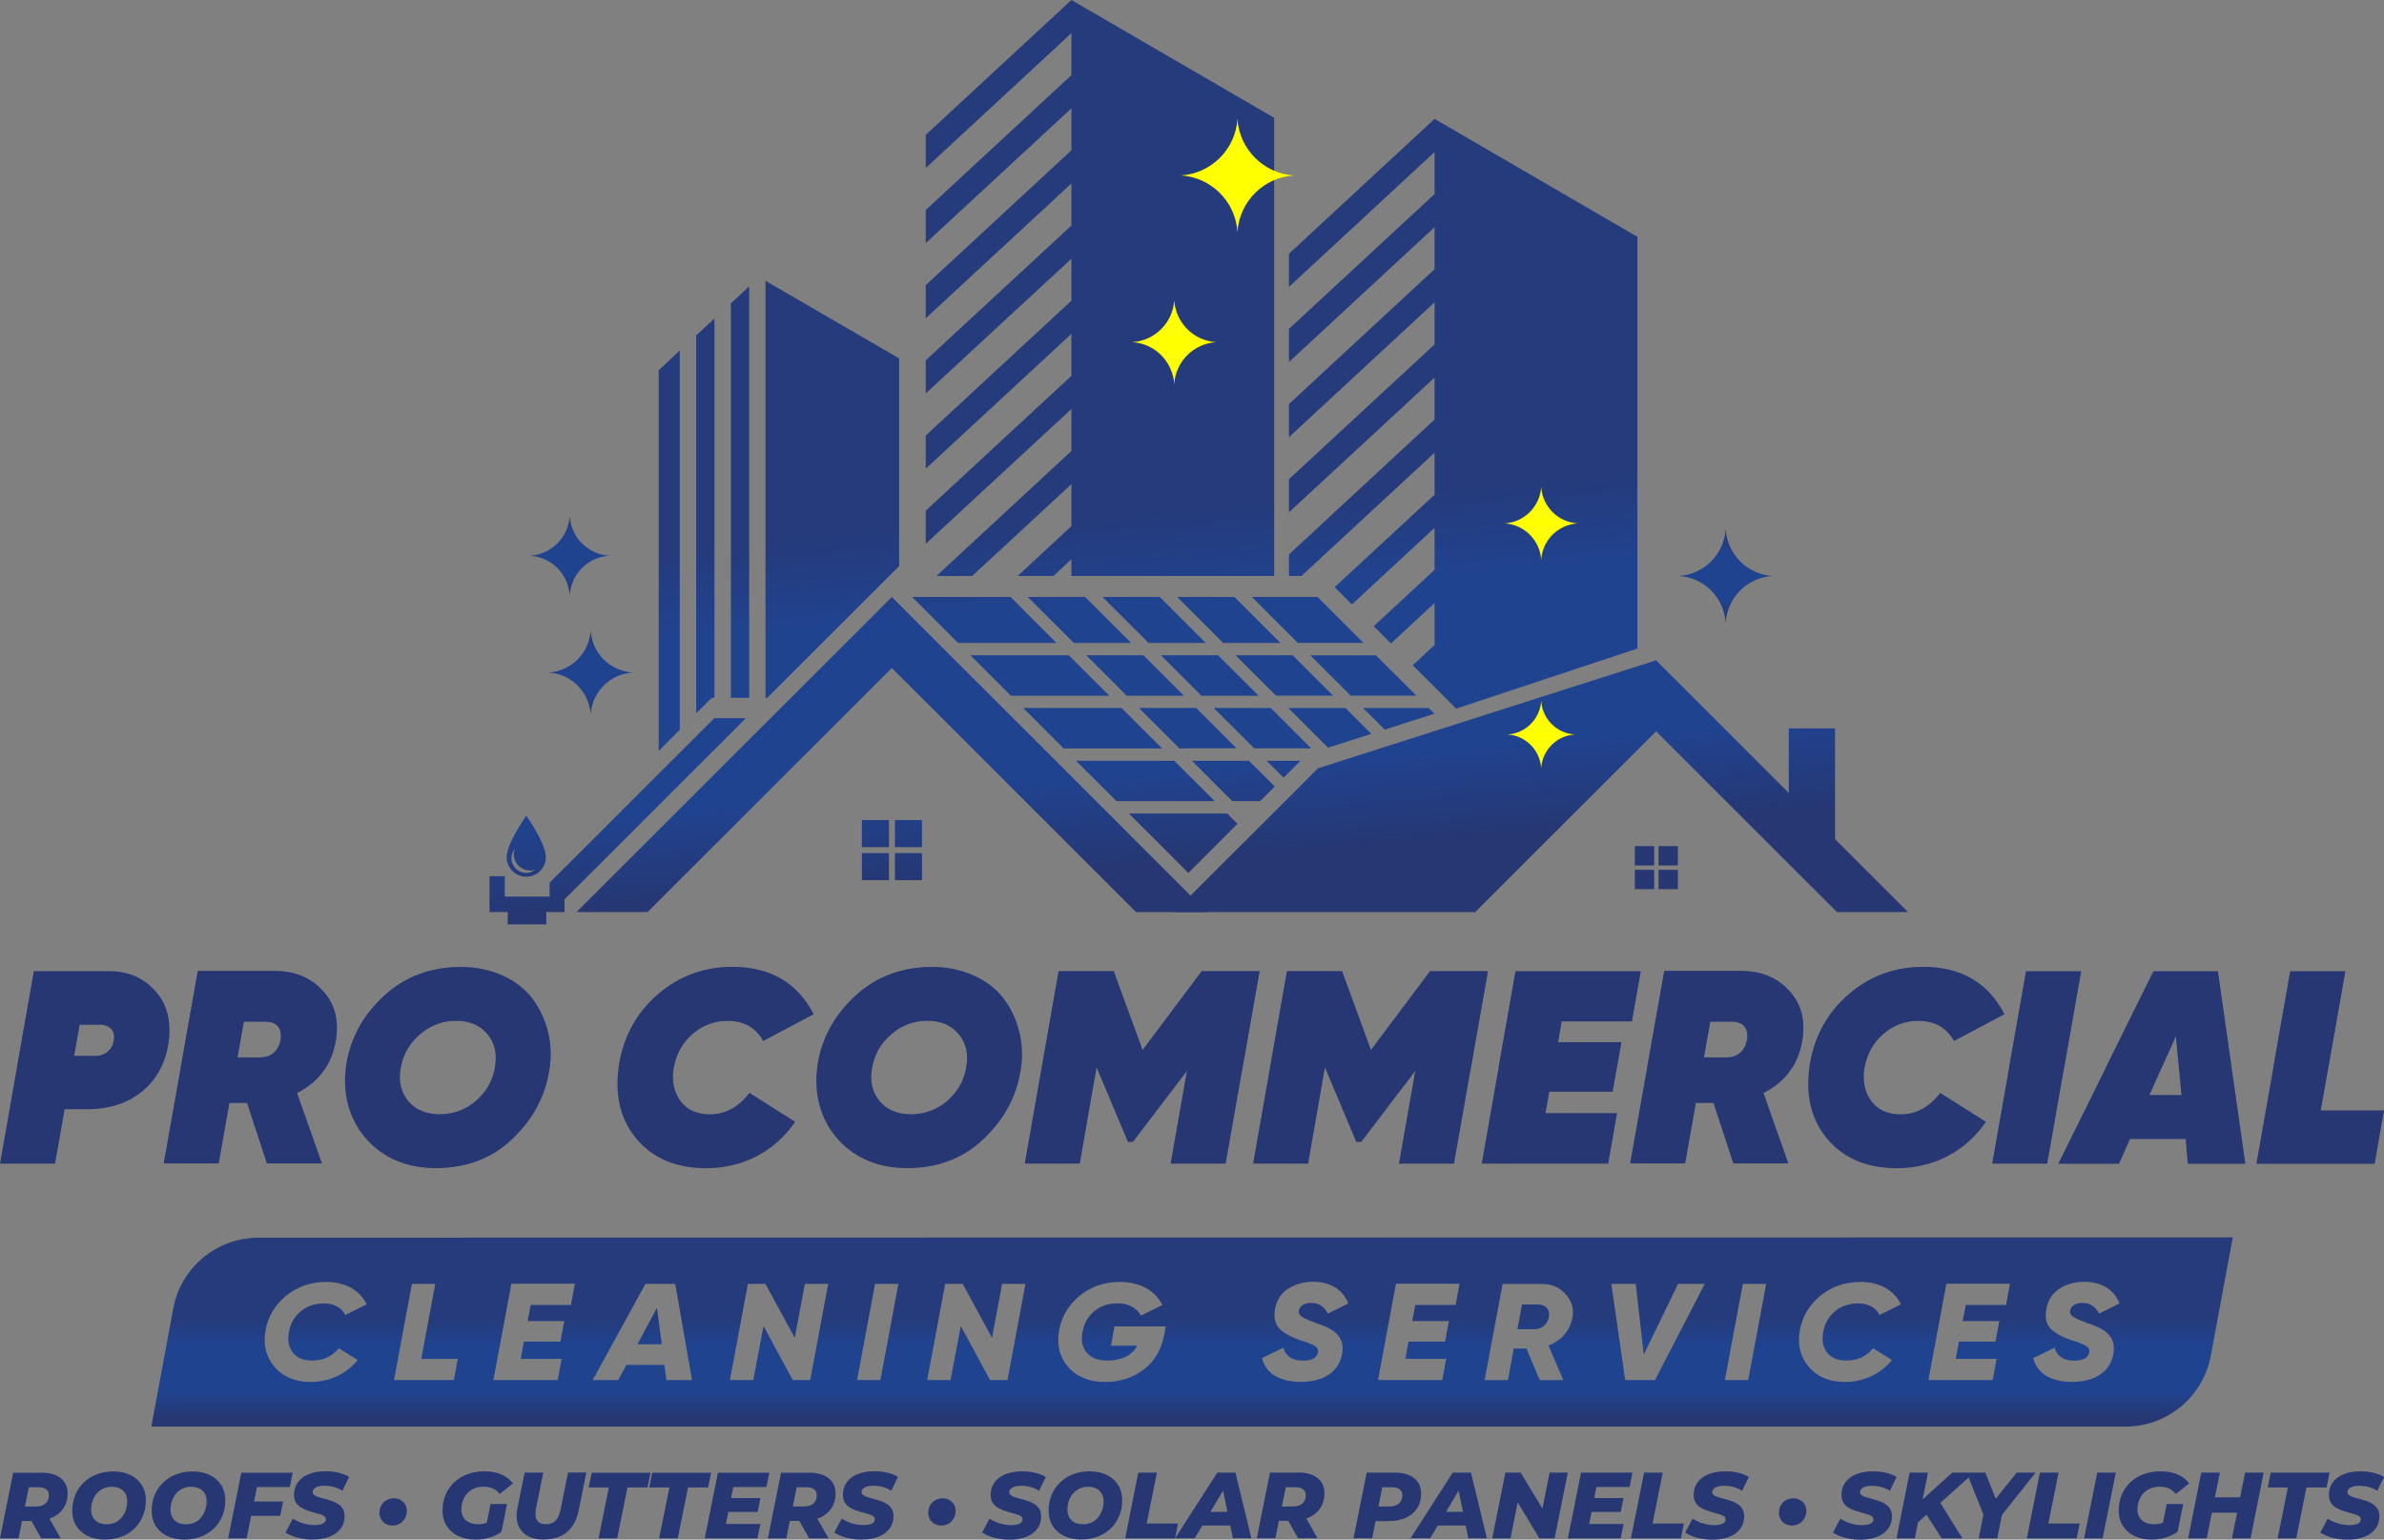 <svg xmlns="http://www.w3.org/2000/svg" width="192" height="124" viewBox="0 0 192 124" fill="none"><rect x="0" y="0" width="192" height="124" fill="#808080" stroke="none"/><g clip-path="url(#clip0_162_13641)"><path d="M52.156 73.454L71.826 53.799L91.489 73.454H97.21L71.826 48.083L46.435 73.454H52.156Z" fill="url(#paint0_linear_162_13641)"></path><path d="M99.588 60.275L96.34 57.029H91.746L94.994 60.275H99.588Z" fill="url(#paint1_linear_162_13641)"></path><path d="M101.352 56.028L98.104 52.783H93.51L96.758 56.028H101.352Z" fill="url(#paint2_linear_162_13641)"></path><path d="M105.602 60.275L102.354 57.029H97.76L101.008 60.275H105.602Z" fill="url(#paint3_linear_162_13641)"></path><path d="M104.738 61.276H102.01L103.378 62.636L104.738 61.276Z" fill="url(#paint4_linear_162_13641)"></path><path d="M103.771 57.029L106.961 60.216L110.443 59.105L108.365 57.029H103.771Z" fill="url(#paint5_linear_162_13641)"></path><path d="M99.522 52.783L102.769 56.028H107.363L104.115 52.783H99.522Z" fill="url(#paint6_linear_162_13641)"></path><path d="M111.519 58.762L115.52 57.483L115.067 57.029H109.785L111.519 58.762Z" fill="url(#paint7_linear_162_13641)"></path><path d="M104.533 51.781H109.815L106.114 48.083H100.832L104.533 51.781Z" fill="url(#paint8_linear_162_13641)"></path><path d="M87.496 52.783L90.744 56.028H95.338L92.09 52.783H87.496Z" fill="url(#paint9_linear_162_13641)"></path><path d="M98.835 65.523H90.92L95.704 70.304L99.662 66.349L98.835 65.523Z" fill="url(#paint10_linear_162_13641)"></path><path d="M94.818 48.083L98.52 51.781H103.114L99.412 48.083H94.818Z" fill="url(#paint11_linear_162_13641)"></path><path d="M105.535 52.783L108.783 56.028H114.065L110.817 52.783H105.535Z" fill="url(#paint12_linear_162_13641)"></path><path d="M101.49 64.522L102.667 63.345L100.59 61.276H95.996L99.244 64.522H101.49Z" fill="url(#paint13_linear_162_13641)"></path><path d="M85.074 51.781L81.38 48.083H73.465L77.166 51.781H85.074Z" fill="url(#paint14_linear_162_13641)"></path><path d="M97.826 64.522L94.578 61.276H86.67L89.918 64.522H97.826Z" fill="url(#paint15_linear_162_13641)"></path><path d="M92.506 51.781H97.1L93.399 48.083H88.805L92.506 51.781Z" fill="url(#paint16_linear_162_13641)"></path><path d="M86.494 51.781H91.088L87.387 48.083H82.793L86.494 51.781Z" fill="url(#paint17_linear_162_13641)"></path><path d="M81.418 56.028H89.326L86.078 52.783H78.17L81.418 56.028Z" fill="url(#paint18_linear_162_13641)"></path><path d="M93.576 60.275L90.328 57.029H82.42L85.668 60.275H93.576Z" fill="url(#paint19_linear_162_13641)"></path><path d="M147.788 67.972L144.064 65.757V58.659H147.788V67.972Z" fill="url(#paint20_linear_162_13641)"></path><path d="M74.557 10.862V13.53L86.29 2.668V4.13V6.052L74.557 16.914V19.582L86.29 8.72V10.182V12.105L74.557 22.967V25.635L86.29 14.773V16.235V18.164L74.557 29.019V31.687L86.29 20.832V22.287V24.217L74.557 35.079V37.739V37.747L86.29 26.885V28.347V30.269L74.557 41.131V43.799L86.29 32.937V34.399V36.321L75.42 46.387H78.302L86.29 38.989V40.451V42.374L81.96 46.387H84.842L86.29 45.042V46.387H102.617V37.513V33.705V9.488L86.29 0L74.557 10.862Z" fill="url(#paint21_linear_162_13641)"></path><path d="M115.535 9.576L103.809 20.438V23.106L115.535 12.244V13.706V15.628L103.809 26.49V29.158L115.535 18.296V19.758V21.68L103.809 32.542V35.21L115.535 24.348V25.81V27.74L103.809 38.595V41.263L115.535 30.408V31.87V33.792L103.809 44.654V46.387H104.818L115.535 36.46V37.922V39.845L107.488 47.293L108.878 48.682L115.535 42.513V43.975V45.897L110.634 50.436L112.023 51.825L115.535 48.565V50.027V51.949L113.779 53.58L116.486 56.284L115.535 54.617V55.334L117.276 57.073L131.869 52.234V47.089V43.28V19.071L115.535 9.576Z" fill="url(#paint22_linear_162_13641)"></path><path opacity="0.43" d="M86.077 52.783H78.169L81.417 56.028H89.325L86.077 52.783ZM103.114 51.781L99.419 48.09H94.826L98.52 51.781H103.114ZM93.509 52.783L96.757 56.028H101.351L98.103 52.783H93.509ZM97.1 51.781L93.406 48.09H88.812L92.507 51.781H97.1ZM90.744 56.028H95.338L92.09 52.783H87.496L90.744 56.028ZM91.746 57.029L94.994 60.275H95.499C96.442 59.851 97.327 59.368 98.168 58.857L96.34 57.029H91.746ZM100.831 48.083L104.525 51.774H104.884C105.432 50.597 105.784 49.362 105.93 48.083H100.824H100.831ZM81.38 48.083H73.473L77.167 51.774H85.074L81.38 48.083ZM99.039 58.309C99.639 57.899 100.209 57.483 100.743 57.029H97.759L99.039 58.309ZM91.088 51.781L87.393 48.09H82.799L86.494 51.781H91.088ZM82.419 57.029L85.667 60.275H93.575L90.327 57.029H82.419ZM99.522 52.783L102.294 55.553C103.062 54.734 103.735 53.864 104.277 52.943L104.116 52.783H99.522ZM87.891 62.497C89.654 62.227 91.329 61.81 92.909 61.276H86.662L87.883 62.497H87.891Z" fill="url(#paint23_linear_162_13641)"></path><path d="M133.384 53.177L106.15 61.876L94.562 73.454H118.812L133.377 58.901L147.941 73.454H153.661L133.377 53.185L133.384 53.177Z" fill="url(#paint24_linear_162_13641)"></path><path d="M57.534 57.841L44.264 71.093V72.212H40.651V71.334V70.567H39.422V71.334V73.454H40.892V74.448H43.994V73.454H44.74H45.464V72.438L60.072 57.841H57.534Z" fill="url(#paint25_linear_162_13641)"></path><path d="M42.385 65.691C42.385 65.691 40.805 67.936 40.805 69.032C40.805 69.902 41.514 70.611 42.385 70.611C43.255 70.611 43.965 69.902 43.965 69.032C43.965 67.936 42.385 65.691 42.385 65.691ZM42.385 70.304C41.726 70.304 41.185 69.77 41.185 69.105C41.185 68.827 41.295 68.586 41.456 68.381C41.412 68.513 41.375 68.644 41.375 68.783C41.375 69.514 41.968 70.114 42.707 70.114C42.853 70.114 42.985 70.077 43.109 70.033C42.904 70.194 42.663 70.304 42.385 70.304Z" fill="url(#paint26_linear_162_13641)"></path><path d="M8.822 78.228C10.329 78.228 11.551 78.761 12.502 79.821C13.453 80.859 13.811 82.255 13.562 84.002C13.321 85.618 12.633 86.926 11.456 87.898C10.3 88.848 8.822 89.338 6.979 89.338H5.208L4.433 93.724H0L2.729 78.228H8.822ZM8.069 82.526H6.408L5.962 85.047H7.732C8.42 85.047 9.063 84.558 9.173 83.783C9.327 82.964 8.749 82.518 8.069 82.518V82.526Z" fill="url(#paint27_linear_162_13641)"></path><path d="M23.928 88.037L25.925 93.702H21.492L19.897 88.834H18.478L17.615 93.702H13.182L15.932 78.206H22.135C23.752 78.206 25.04 78.739 26.012 79.821C26.985 80.881 27.322 82.233 27.029 83.871C26.7 85.749 25.676 87.145 23.928 88.03V88.037ZM19.634 82.284L19.122 85.164H20.936C21.799 85.186 22.443 84.653 22.596 83.746C22.75 82.84 22.289 82.284 21.396 82.284H19.626H19.634Z" fill="url(#paint28_linear_162_13641)"></path><path d="M30.752 92.847C28.36 91.165 27.453 88.483 27.892 85.72C28.243 83.571 29.267 81.736 30.928 80.208C32.61 78.659 34.673 77.884 37.131 77.884C39.589 77.884 41.761 78.922 42.917 80.493C44.073 82.065 44.578 84.104 44.248 86.158C43.919 88.307 42.917 90.164 41.257 91.736C39.618 93.307 37.555 94.082 35.075 94.082C33.393 94.082 31.952 93.658 30.752 92.839V92.847ZM35.404 89.74C36.487 89.74 37.467 89.389 38.309 88.68C39.15 87.949 39.662 87.065 39.859 85.975C40.057 84.894 39.859 84.002 39.26 83.293C38.66 82.562 37.819 82.211 36.736 82.211C35.653 82.211 34.673 82.562 33.832 83.293C32.99 84.002 32.478 84.886 32.281 85.975C32.084 87.057 32.281 87.949 32.881 88.68C33.481 89.389 34.322 89.74 35.404 89.74Z" fill="url(#paint29_linear_162_13641)"></path><path d="M51.251 91.713C49.941 90.142 49.48 88.146 49.853 85.756C50.234 83.454 51.273 81.575 52.977 80.091C54.703 78.607 56.7 77.876 58.983 77.876C62.019 77.876 64.213 79.141 65.522 81.685L61.47 83.834C60.87 82.752 59.897 82.218 58.588 82.218C57.527 82.218 56.591 82.569 55.772 83.278C54.952 83.987 54.462 84.894 54.264 85.983C54.089 87.021 54.264 87.934 54.799 88.665C55.333 89.396 56.13 89.747 57.191 89.747C58.412 89.747 59.473 89.17 60.358 88.022L64.037 90.347C62.443 92.715 59.853 94.089 56.861 94.089C54.447 94.089 52.582 93.292 51.258 91.721L51.251 91.713Z" fill="url(#paint30_linear_162_13641)"></path><path d="M68.711 92.847C66.319 91.165 65.412 88.483 65.851 85.72C66.202 83.571 67.226 81.736 68.887 80.208C70.569 78.659 72.632 77.884 75.09 77.884C77.548 77.884 79.72 78.922 80.876 80.493C82.032 82.065 82.537 84.104 82.207 86.158C81.878 88.307 80.876 90.164 79.216 91.736C77.577 93.307 75.514 94.082 73.034 94.082C71.352 94.082 69.911 93.658 68.711 92.839V92.847ZM73.364 89.74C74.446 89.74 75.426 89.389 76.268 88.68C77.109 87.949 77.621 87.065 77.818 85.975C78.016 84.894 77.818 84.002 77.219 83.293C76.619 82.562 75.778 82.211 74.695 82.211C73.612 82.211 72.632 82.562 71.791 83.293C70.95 84.002 70.438 84.886 70.24 85.975C70.043 87.057 70.24 87.949 70.84 88.68C71.44 89.389 72.281 89.74 73.364 89.74Z" fill="url(#paint31_linear_162_13641)"></path><path d="M101.439 78.228L98.71 93.724H94.277L95.587 86.261L91.242 91.97H90.839L88.316 85.968L86.962 93.717H82.529L85.258 78.22H89.691L92.017 84.572L96.779 78.22H101.432L101.439 78.228Z" fill="url(#paint32_linear_162_13641)"></path><path d="M119.83 78.227L117.101 93.723H112.668L113.977 86.26L109.632 91.969H109.23L106.706 85.968L105.353 93.716H100.92L103.648 78.22H108.081L110.408 84.572L115.17 78.22H119.822L119.83 78.227Z" fill="url(#paint33_linear_162_13641)"></path><path d="M131.417 82.262H125.769L125.484 83.944H130.583L129.873 87.927H124.774L124.467 89.652H130.232L129.522 93.724H119.332L122.061 78.228H132.141L131.431 82.255L131.417 82.262Z" fill="url(#paint34_linear_162_13641)"></path><path d="M142.031 88.037L144.028 93.701H139.595L138 88.833H136.581L135.718 93.701H131.285L134.036 78.205H140.239C141.856 78.205 143.143 78.739 144.116 79.82C145.089 80.88 145.425 82.233 145.133 83.87C144.803 85.749 143.779 87.145 142.031 88.029V88.037ZM137.737 82.284L137.225 85.164H139.039C139.902 85.186 140.546 84.652 140.7 83.746C140.853 82.839 140.392 82.284 139.5 82.284H137.73H137.737Z" fill="url(#paint35_linear_162_13641)"></path><path d="M147.151 91.713C145.842 90.142 145.381 88.146 145.754 85.756C146.134 83.454 147.173 81.575 148.877 80.091C150.604 78.607 152.601 77.876 154.883 77.876C157.919 77.876 160.114 79.141 161.423 81.685L157.37 83.834C156.77 82.752 155.798 82.218 154.488 82.218C153.427 82.218 152.491 82.569 151.672 83.278C150.853 83.987 150.362 84.894 150.165 85.983C149.989 87.021 150.165 87.934 150.699 88.665C151.233 89.396 152.03 89.747 153.091 89.747C154.313 89.747 155.373 89.17 156.258 88.022L159.938 90.347C158.343 92.715 155.754 94.089 152.762 94.089C150.348 94.089 148.482 93.292 147.158 91.721L147.151 91.713Z" fill="url(#paint36_linear_162_13641)"></path><path d="M163.172 78.228H167.605L164.876 93.724H160.443L163.172 78.228Z" fill="url(#paint37_linear_162_13641)"></path><path d="M176.199 93.731L176.023 91.735H171.547L170.661 93.731H165.768L173.434 78.234H178.62L180.837 93.731H176.206H176.199ZM173.119 88.19H175.687L175.241 83.431L173.112 88.19H173.119Z" fill="url(#paint38_linear_162_13641)"></path><path d="M186.902 89.433H192L191.247 93.731H181.723L184.451 78.234H188.884L186.909 89.44L186.902 89.433Z" fill="url(#paint39_linear_162_13641)"></path><path opacity="0.56" d="M120.684 85.983H130.216L130.581 83.943H125.483L125.768 82.262H131.415L132.125 78.235H122.045L120.684 85.983ZM184.443 78.227L183.082 85.975H187.515L188.876 78.227H184.443ZM161.81 85.983H166.243L167.603 78.235H163.17L161.81 85.983ZM154.882 77.876C152.6 77.876 150.603 78.607 148.877 80.091C147.172 81.575 146.126 83.454 145.753 85.756C145.738 85.829 145.731 85.902 145.724 85.975H150.164C150.362 84.894 150.852 83.98 151.671 83.271C152.49 82.562 153.419 82.211 154.487 82.211C155.797 82.211 156.77 82.745 157.369 83.826L161.422 81.677C160.113 79.134 157.918 77.869 154.882 77.869V77.876ZM173.426 78.227L169.593 85.975H174.106L175.248 83.432L175.482 85.975H179.717L178.613 78.227H173.426ZM140.237 78.205H134.034L132.659 85.975H144.349C144.736 85.362 145 84.66 145.139 83.87C145.424 82.233 145.095 80.881 144.122 79.821C143.149 78.739 141.861 78.205 140.245 78.205H140.237ZM140.698 83.746C140.545 84.652 139.901 85.186 139.038 85.164H137.224L137.736 82.284H139.506C140.391 82.284 140.859 82.84 140.706 83.746H140.698ZM8.821 78.227H2.728L1.367 85.975H12.969C13.254 85.383 13.459 84.725 13.569 84.002C13.81 82.255 13.459 80.859 12.508 79.821C11.557 78.761 10.335 78.227 8.829 78.227H8.821ZM9.172 83.79C9.063 84.565 8.419 85.055 7.731 85.055H5.961L6.407 82.533H8.068C8.755 82.533 9.333 82.978 9.172 83.797V83.79ZM92.023 84.587L89.697 78.235H85.264L83.904 85.983H100.077L101.438 78.235H96.786L92.023 84.587ZM75.089 77.876C72.631 77.876 70.568 78.651 68.886 80.201C67.225 81.729 66.201 83.563 65.85 85.712C65.835 85.8 65.828 85.888 65.813 85.975H70.232C70.429 84.894 70.941 84.002 71.782 83.293C72.624 82.562 73.597 82.211 74.687 82.211C75.777 82.211 76.618 82.562 77.21 83.293C77.81 84.002 78.008 84.886 77.81 85.975H82.221C82.499 83.98 81.987 82.014 80.868 80.486C79.719 78.914 77.635 77.876 75.082 77.876H75.089ZM110.414 84.587L108.088 78.235H103.655L102.294 85.983H118.468L119.828 78.235H115.176L110.414 84.587ZM22.135 78.205H15.932L14.556 85.975H26.246C26.634 85.362 26.897 84.66 27.036 83.87C27.321 82.233 26.992 80.881 26.019 79.821C25.046 78.739 23.759 78.205 22.142 78.205H22.135ZM22.603 83.746C22.449 84.652 21.806 85.186 20.942 85.164H19.128L19.64 82.284H21.411C22.296 82.284 22.764 82.84 22.61 83.746H22.603ZM58.981 77.876C56.699 77.876 54.702 78.607 52.975 80.091C51.271 81.575 50.225 83.454 49.852 85.756C49.837 85.829 49.83 85.902 49.823 85.975H54.263C54.46 84.894 54.95 83.98 55.77 83.271C56.589 82.562 57.518 82.211 58.586 82.211C59.895 82.211 60.868 82.745 61.468 83.826L65.521 81.677C64.211 79.134 62.017 77.869 58.981 77.869V77.876ZM37.138 77.876C34.68 77.876 32.617 78.651 30.935 80.201C29.274 81.729 28.25 83.563 27.899 85.712C27.884 85.8 27.877 85.888 27.863 85.975H32.281C32.478 84.894 32.99 84.002 33.832 83.293C34.673 82.562 35.646 82.211 36.736 82.211C37.826 82.211 38.667 82.562 39.26 83.293C39.859 84.002 40.057 84.886 39.859 85.975H44.27C44.548 83.98 44.036 82.014 42.917 80.486C41.769 78.914 39.684 77.876 37.131 77.876H37.138Z" fill="url(#paint40_linear_162_13641)"></path><path d="M71.594 66.05H69.414V68.228H71.594V66.05Z" fill="url(#paint41_linear_162_13641)"></path><path d="M71.594 68.71H69.414V70.888H71.594V68.71Z" fill="url(#paint42_linear_162_13641)"></path><path d="M74.256 66.05H72.076V68.228H74.256V66.05Z" fill="url(#paint43_linear_162_13641)"></path><path d="M74.256 68.71H72.076V70.888H74.256V68.71Z" fill="url(#paint44_linear_162_13641)"></path><path d="M133.222 68.147H131.664V69.704H133.222V68.147Z" fill="url(#paint45_linear_162_13641)"></path><path d="M133.222 70.055H131.664V71.612H133.222V70.055Z" fill="url(#paint46_linear_162_13641)"></path><path d="M135.132 68.147H133.574V69.704H135.132V68.147Z" fill="url(#paint47_linear_162_13641)"></path><path d="M135.132 70.055H133.574V71.612H135.132V70.055Z" fill="url(#paint48_linear_162_13641)"></path><path d="M61.652 22.616V56.204H61.791L72.413 45.598V28.866L61.652 22.616Z" fill="url(#paint49_linear_162_13641)"></path><path d="M58.865 56.204H60.336V23.069L58.865 24.429V56.204Z" fill="url(#paint50_linear_162_13641)"></path><path d="M54.746 28.237L53.049 29.816V60.48L54.746 58.777V28.237Z" fill="url(#paint51_linear_162_13641)"></path><path d="M57.541 25.649L56.07 27.016V57.453L57.321 56.203H57.541V25.649Z" fill="url(#paint52_linear_162_13641)"></path><path d="M47.571 50.787C47.461 52.6 46.013 54.047 44.191 54.164C46.006 54.274 47.454 55.721 47.571 57.541C47.681 55.728 49.129 54.281 50.951 54.164C49.136 54.054 47.688 52.607 47.571 50.787Z" fill="url(#paint53_linear_162_13641)"></path><path d="M94.569 24.18C94.459 25.993 93.011 27.44 91.189 27.557C93.004 27.667 94.452 29.114 94.569 30.934C94.679 29.122 96.127 27.674 97.949 27.557C96.135 27.448 94.686 26 94.569 24.18Z" fill="#FFFF00"></path><path d="M124.122 39.216C124.027 40.795 122.762 42.059 121.182 42.154C122.762 42.249 124.027 43.514 124.122 45.093C124.217 43.514 125.483 42.249 127.063 42.154C125.483 42.059 124.217 40.795 124.122 39.216Z" fill="#FFFF00"></path><path d="M124.122 56.445C124.034 57.907 122.864 59.069 121.408 59.157C122.871 59.244 124.034 60.414 124.122 61.868C124.21 60.407 125.38 59.244 126.836 59.157C125.373 59.069 124.21 57.899 124.122 56.445Z" fill="#FFFF00"></path><path d="M138.98 42.615C138.855 44.64 137.239 46.263 135.205 46.387C137.231 46.511 138.855 48.127 138.98 50.159C139.104 48.134 140.721 46.511 142.754 46.387C140.728 46.263 139.104 44.647 138.98 42.615Z" fill="url(#paint54_linear_162_13641)"></path><path d="M99.661 9.576C99.507 12.024 97.554 13.976 95.103 14.13C97.554 14.283 99.507 16.235 99.661 18.683C99.814 16.235 101.768 14.283 104.218 14.13C101.768 13.976 99.814 12.024 99.661 9.576Z" fill="#FFFF00"></path><path d="M45.881 41.569C45.771 43.28 44.41 44.647 42.691 44.756C44.403 44.866 45.771 46.225 45.881 47.943C45.99 46.233 47.351 44.866 49.07 44.756C47.358 44.647 45.99 43.287 45.881 41.569Z" fill="url(#paint55_linear_162_13641)"></path><path d="M0 123.898L1.061 118.613H3.321C4.001 118.613 4.528 118.759 4.894 119.059C5.267 119.358 5.45 119.768 5.45 120.294C5.45 120.74 5.34 121.12 5.128 121.456C4.916 121.785 4.609 122.041 4.214 122.224C3.818 122.406 3.358 122.494 2.824 122.494H1.112L1.902 121.851L1.492 123.898H0ZM1.865 122.019L1.346 121.332H2.897C3.226 121.332 3.489 121.252 3.665 121.098C3.848 120.945 3.936 120.718 3.936 120.433C3.936 120.214 3.862 120.045 3.716 119.943C3.57 119.833 3.365 119.782 3.102 119.782H1.661L2.465 119.073L1.865 122.019ZM3.321 123.898L2.238 121.975H3.789L4.886 123.898H3.321Z" fill="url(#paint56_linear_162_13641)"></path><path d="M8.448 124C7.907 124 7.439 123.898 7.044 123.701C6.649 123.503 6.349 123.225 6.137 122.882C5.925 122.538 5.822 122.129 5.822 121.676C5.822 121.223 5.903 120.791 6.064 120.404C6.225 120.017 6.451 119.688 6.744 119.403C7.037 119.117 7.388 118.898 7.79 118.745C8.192 118.591 8.639 118.511 9.121 118.511C9.663 118.511 10.131 118.613 10.526 118.81C10.921 119.008 11.221 119.286 11.433 119.629C11.645 119.973 11.748 120.382 11.748 120.835C11.748 121.288 11.667 121.72 11.506 122.107C11.345 122.494 11.118 122.823 10.826 123.108C10.533 123.394 10.182 123.613 9.78 123.766C9.377 123.92 8.931 124 8.448 124ZM8.58 122.765C8.843 122.765 9.077 122.714 9.282 122.619C9.487 122.524 9.663 122.392 9.802 122.217C9.941 122.041 10.058 121.844 10.131 121.625C10.204 121.405 10.248 121.171 10.248 120.923C10.248 120.674 10.197 120.477 10.102 120.302C10.007 120.126 9.86 119.987 9.677 119.892C9.494 119.797 9.268 119.746 9.004 119.746C8.741 119.746 8.514 119.797 8.309 119.892C8.105 119.987 7.929 120.126 7.783 120.294C7.636 120.47 7.527 120.667 7.454 120.886C7.38 121.106 7.337 121.34 7.337 121.588C7.337 121.822 7.388 122.027 7.483 122.202C7.578 122.378 7.724 122.516 7.907 122.619C8.09 122.714 8.317 122.765 8.58 122.765Z" fill="url(#paint57_linear_162_13641)"></path><path d="M14.843 124C14.302 124 13.833 123.898 13.438 123.701C13.043 123.503 12.743 123.225 12.531 122.882C12.319 122.538 12.217 122.129 12.217 121.676C12.217 121.223 12.297 120.791 12.458 120.404C12.619 120.017 12.846 119.688 13.139 119.403C13.431 119.117 13.782 118.898 14.185 118.745C14.587 118.591 15.033 118.511 15.516 118.511C16.057 118.511 16.525 118.613 16.92 118.81C17.315 119.008 17.615 119.286 17.828 119.629C18.04 119.973 18.142 120.382 18.142 120.835C18.142 121.288 18.062 121.72 17.901 122.107C17.74 122.494 17.513 122.823 17.22 123.108C16.928 123.394 16.577 123.613 16.174 123.766C15.772 123.92 15.326 124 14.843 124ZM14.975 122.765C15.238 122.765 15.472 122.714 15.677 122.619C15.882 122.524 16.057 122.392 16.196 122.217C16.343 122.041 16.452 121.844 16.525 121.625C16.599 121.405 16.642 121.171 16.642 120.923C16.642 120.674 16.591 120.477 16.496 120.302C16.401 120.126 16.255 119.987 16.072 119.892C15.889 119.797 15.662 119.746 15.399 119.746C15.136 119.746 14.909 119.797 14.704 119.892C14.499 119.987 14.324 120.126 14.177 120.294C14.031 120.47 13.921 120.667 13.848 120.886C13.775 121.106 13.731 121.34 13.731 121.588C13.731 121.822 13.782 122.027 13.877 122.202C13.972 122.378 14.119 122.516 14.302 122.619C14.485 122.714 14.711 122.765 14.975 122.765Z" fill="url(#paint58_linear_162_13641)"></path><path d="M19.875 123.898H18.375L19.436 118.613H23.576L23.342 119.768H20.694L19.867 123.898H19.875ZM20.357 120.93H22.801L22.567 122.085H20.131L20.357 120.93Z" fill="url(#paint59_linear_162_13641)"></path><path d="M25.201 124C24.901 124 24.609 123.978 24.331 123.927C24.053 123.876 23.804 123.81 23.577 123.722C23.351 123.635 23.153 123.54 22.992 123.43L23.585 122.312C23.768 122.421 23.951 122.516 24.148 122.597C24.346 122.677 24.543 122.736 24.741 122.772C24.945 122.816 25.143 122.831 25.348 122.831C25.552 122.831 25.706 122.809 25.838 122.772C25.977 122.736 26.079 122.677 26.145 122.611C26.218 122.538 26.247 122.458 26.247 122.363C26.247 122.261 26.203 122.173 26.108 122.107C26.013 122.041 25.896 121.99 25.743 121.946C25.589 121.902 25.421 121.851 25.238 121.807C25.055 121.756 24.872 121.698 24.689 121.632C24.506 121.566 24.338 121.478 24.185 121.376C24.031 121.274 23.914 121.142 23.819 120.981C23.724 120.821 23.68 120.623 23.68 120.382C23.68 120.002 23.782 119.666 23.987 119.388C24.192 119.103 24.485 118.883 24.865 118.73C25.245 118.576 25.692 118.496 26.211 118.496C26.591 118.496 26.942 118.533 27.271 118.613C27.601 118.693 27.879 118.803 28.12 118.949L27.579 120.06C27.374 119.929 27.147 119.834 26.898 119.761C26.65 119.695 26.394 119.658 26.13 119.658C25.926 119.658 25.757 119.68 25.611 119.724C25.465 119.768 25.362 119.834 25.289 119.907C25.216 119.987 25.179 120.075 25.179 120.17C25.179 120.272 25.223 120.353 25.318 120.419C25.406 120.484 25.53 120.543 25.684 120.587C25.838 120.63 26.006 120.682 26.189 120.726C26.372 120.777 26.555 120.828 26.738 120.894C26.92 120.959 27.089 121.04 27.242 121.142C27.396 121.244 27.52 121.376 27.615 121.53C27.703 121.683 27.754 121.88 27.754 122.114C27.754 122.494 27.652 122.823 27.447 123.101C27.242 123.386 26.942 123.605 26.562 123.759C26.182 123.913 25.728 123.993 25.209 123.993L25.201 124Z" fill="url(#paint60_linear_162_13641)"></path><path d="M31.609 122.867C31.411 122.867 31.235 122.823 31.075 122.736C30.914 122.648 30.789 122.524 30.701 122.37C30.614 122.217 30.562 122.041 30.562 121.844C30.562 121.61 30.614 121.405 30.716 121.23C30.819 121.054 30.957 120.916 31.133 120.821C31.309 120.725 31.506 120.674 31.726 120.674C31.923 120.674 32.099 120.718 32.252 120.806C32.406 120.894 32.53 121.011 32.625 121.164C32.721 121.318 32.764 121.486 32.764 121.683C32.764 121.91 32.713 122.114 32.611 122.29C32.508 122.465 32.369 122.611 32.194 122.714C32.018 122.816 31.821 122.867 31.609 122.867Z" fill="url(#paint61_linear_162_13641)"></path><path d="M38.301 124C37.767 124 37.299 123.905 36.897 123.707C36.495 123.51 36.187 123.24 35.968 122.889C35.748 122.538 35.639 122.136 35.639 121.675C35.639 121.215 35.719 120.791 35.88 120.403C36.041 120.016 36.268 119.68 36.568 119.395C36.868 119.11 37.219 118.89 37.628 118.737C38.038 118.583 38.499 118.503 39.004 118.503C39.53 118.503 39.991 118.583 40.379 118.751C40.767 118.92 41.074 119.161 41.315 119.475L40.24 120.323C40.064 120.104 39.874 119.958 39.669 119.87C39.465 119.782 39.223 119.738 38.945 119.738C38.667 119.738 38.426 119.782 38.206 119.877C37.987 119.965 37.797 120.096 37.643 120.265C37.489 120.433 37.365 120.623 37.285 120.849C37.204 121.076 37.16 121.317 37.16 121.58C37.16 121.814 37.211 122.026 37.321 122.202C37.424 122.377 37.577 122.516 37.782 122.618C37.987 122.713 38.228 122.764 38.514 122.764C38.748 122.764 38.967 122.728 39.179 122.647C39.391 122.574 39.611 122.443 39.823 122.267L40.394 123.364C40.123 123.568 39.808 123.722 39.45 123.832C39.091 123.941 38.711 124 38.309 124H38.301ZM39.106 123.13L39.508 121.134H40.832L40.386 123.364L39.106 123.13Z" fill="url(#paint62_linear_162_13641)"></path><path d="M43.81 124C43.283 124 42.837 123.898 42.486 123.693C42.127 123.488 41.879 123.203 41.732 122.83C41.586 122.458 41.564 122.026 41.659 121.537L42.252 118.605H43.751L43.166 121.515C43.122 121.727 43.115 121.909 43.129 122.063C43.144 122.216 43.188 122.348 43.261 122.458C43.334 122.567 43.429 122.64 43.554 122.684C43.678 122.735 43.824 122.757 43.993 122.757C44.197 122.757 44.38 122.713 44.534 122.633C44.688 122.553 44.819 122.414 44.922 122.231C45.024 122.048 45.105 121.807 45.163 121.507L45.748 118.598H47.218L46.619 121.595C46.465 122.377 46.151 122.977 45.682 123.379C45.214 123.781 44.592 123.985 43.817 123.985L43.81 124Z" fill="url(#paint63_linear_162_13641)"></path><path d="M48.208 123.898L49.034 119.797H47.41L47.652 118.613H52.392L52.15 119.797H50.534L49.707 123.898H48.208Z" fill="url(#paint64_linear_162_13641)"></path><path d="M53.086 123.898L53.913 119.797H52.289L52.531 118.613H57.271L57.029 119.797H55.413L54.586 123.898H53.086Z" fill="url(#paint65_linear_162_13641)"></path><path d="M58.47 122.743H61.242L61.001 123.898H56.758L57.819 118.613H61.959L61.725 119.768H59.055L58.462 122.743H58.47ZM58.784 120.652H61.242L61.023 121.771H58.565L58.784 120.652Z" fill="url(#paint66_linear_162_13641)"></path><path d="M61.843 123.898L62.903 118.613H65.164C65.844 118.613 66.371 118.759 66.737 119.059C67.11 119.358 67.293 119.768 67.293 120.294C67.293 120.74 67.183 121.12 66.971 121.456C66.758 121.785 66.451 122.041 66.056 122.224C65.661 122.406 65.2 122.494 64.666 122.494H62.947L63.737 121.851L63.328 123.898H61.828H61.843ZM63.708 122.019L63.189 121.332H64.74C65.069 121.332 65.332 121.252 65.508 121.098C65.691 120.945 65.778 120.718 65.778 120.433C65.778 120.214 65.705 120.045 65.559 119.943C65.412 119.833 65.208 119.782 64.944 119.782H63.503L64.308 119.073L63.708 122.019ZM65.164 123.898L64.081 121.975H65.632L66.729 123.898H65.164Z" fill="url(#paint67_linear_162_13641)"></path><path d="M69.406 124C69.106 124 68.814 123.978 68.536 123.927C68.258 123.876 68.009 123.81 67.782 123.722C67.556 123.635 67.358 123.54 67.197 123.43L67.79 122.312C67.973 122.421 68.156 122.516 68.353 122.597C68.551 122.677 68.748 122.736 68.946 122.772C69.15 122.816 69.348 122.831 69.553 122.831C69.758 122.831 69.911 122.809 70.043 122.772C70.182 122.736 70.284 122.677 70.35 122.611C70.423 122.538 70.453 122.458 70.453 122.363C70.453 122.261 70.409 122.173 70.314 122.107C70.218 122.041 70.101 121.99 69.948 121.946C69.794 121.902 69.626 121.851 69.443 121.807C69.26 121.756 69.077 121.698 68.894 121.632C68.712 121.566 68.543 121.478 68.39 121.376C68.236 121.274 68.119 121.142 68.024 120.981C67.929 120.821 67.885 120.623 67.885 120.382C67.885 120.002 67.987 119.666 68.192 119.388C68.397 119.103 68.689 118.883 69.07 118.73C69.45 118.576 69.897 118.496 70.416 118.496C70.796 118.496 71.147 118.533 71.477 118.613C71.806 118.693 72.084 118.803 72.325 118.949L71.784 120.06C71.579 119.929 71.352 119.834 71.103 119.761C70.855 119.695 70.599 119.658 70.335 119.658C70.131 119.658 69.962 119.68 69.816 119.724C69.67 119.768 69.567 119.834 69.494 119.907C69.421 119.987 69.385 120.075 69.385 120.17C69.385 120.272 69.428 120.353 69.523 120.419C69.611 120.484 69.736 120.543 69.889 120.587C70.043 120.63 70.211 120.682 70.394 120.726C70.577 120.777 70.76 120.828 70.943 120.894C71.126 120.959 71.294 121.04 71.447 121.142C71.601 121.244 71.725 121.376 71.82 121.53C71.908 121.683 71.959 121.88 71.959 122.114C71.959 122.494 71.857 122.823 71.652 123.101C71.447 123.386 71.147 123.605 70.767 123.759C70.387 123.913 69.933 123.993 69.414 123.993L69.406 124Z" fill="url(#paint68_linear_162_13641)"></path><path d="M75.806 122.867C75.608 122.867 75.433 122.823 75.272 122.735C75.111 122.647 74.987 122.523 74.899 122.37C74.811 122.216 74.76 122.041 74.76 121.843C74.76 121.609 74.811 121.405 74.913 121.229C75.016 121.054 75.155 120.915 75.33 120.82C75.506 120.725 75.703 120.674 75.923 120.674C76.12 120.674 76.296 120.718 76.45 120.805C76.603 120.893 76.728 121.01 76.823 121.164C76.918 121.317 76.962 121.485 76.962 121.683C76.962 121.909 76.91 122.114 76.808 122.289C76.706 122.465 76.567 122.611 76.391 122.713C76.216 122.816 76.018 122.867 75.806 122.867Z" fill="url(#paint69_linear_162_13641)"></path><path d="M81.716 119.731C81.863 119.687 82.031 119.665 82.236 119.665C82.499 119.665 82.755 119.702 83.004 119.767C83.253 119.833 83.479 119.936 83.684 120.067L84.226 118.956C83.992 118.81 83.706 118.7 83.377 118.62C83.048 118.539 82.697 118.503 82.316 118.503C81.797 118.503 81.351 118.583 80.97 118.737C80.59 118.89 80.297 119.11 80.093 119.395C79.888 119.68 79.785 120.009 79.785 120.389C79.785 120.623 79.829 120.827 79.924 120.988C80.019 121.149 80.136 121.281 80.29 121.383C80.444 121.485 80.612 121.573 80.795 121.639C80.978 121.705 81.16 121.763 81.343 121.814C81.526 121.865 81.695 121.909 81.848 121.953C82.002 121.997 82.119 122.055 82.214 122.114C82.309 122.18 82.353 122.26 82.353 122.37C82.353 122.465 82.316 122.545 82.251 122.618C82.177 122.691 82.075 122.743 81.943 122.779C81.804 122.816 81.643 122.838 81.453 122.838C81.248 122.838 81.051 122.816 80.846 122.779C80.641 122.735 80.444 122.677 80.253 122.604C80.056 122.523 79.873 122.428 79.69 122.319L79.098 123.437C79.259 123.539 79.456 123.642 79.683 123.729C79.91 123.817 80.158 123.883 80.436 123.934C80.714 123.985 81 124.007 81.307 124.007C81.826 124.007 82.28 123.927 82.66 123.773C83.04 123.62 83.34 123.4 83.545 123.115C83.75 122.83 83.853 122.501 83.853 122.128C83.853 121.895 83.809 121.705 83.713 121.544C83.626 121.39 83.501 121.259 83.34 121.156C83.187 121.054 83.019 120.974 82.836 120.908C82.653 120.842 82.47 120.791 82.287 120.74C82.104 120.688 81.936 120.645 81.782 120.601C81.629 120.557 81.504 120.498 81.417 120.433C81.329 120.367 81.278 120.286 81.278 120.184C81.278 120.089 81.314 120.001 81.387 119.921C81.46 119.841 81.57 119.782 81.709 119.738L81.716 119.731Z" fill="url(#paint70_linear_162_13641)"></path><path d="M89.157 118.803C88.762 118.606 88.294 118.503 87.752 118.503C87.269 118.503 86.823 118.584 86.421 118.737C86.019 118.891 85.667 119.11 85.375 119.395C85.082 119.68 84.856 120.017 84.695 120.397C84.534 120.784 84.453 121.208 84.453 121.668C84.453 122.129 84.555 122.531 84.768 122.875C84.98 123.225 85.28 123.496 85.675 123.693C86.07 123.891 86.538 123.993 87.079 123.993C87.562 123.993 88.008 123.913 88.411 123.759C88.813 123.606 89.164 123.386 89.457 123.101C89.749 122.816 89.976 122.48 90.137 122.1C90.298 121.712 90.378 121.288 90.378 120.828C90.378 120.367 90.276 119.965 90.064 119.622C89.852 119.271 89.552 119 89.157 118.803ZM88.762 121.625C88.689 121.844 88.579 122.041 88.433 122.217C88.286 122.392 88.118 122.524 87.913 122.619C87.708 122.714 87.474 122.765 87.211 122.765C86.948 122.765 86.721 122.714 86.538 122.619C86.355 122.524 86.216 122.385 86.114 122.202C86.019 122.027 85.967 121.822 85.967 121.588C85.967 121.34 86.004 121.106 86.084 120.886C86.158 120.667 86.267 120.47 86.414 120.294C86.56 120.119 86.735 119.987 86.94 119.892C87.145 119.797 87.379 119.746 87.635 119.746C87.891 119.746 88.125 119.797 88.308 119.892C88.491 119.987 88.63 120.126 88.733 120.302C88.828 120.477 88.879 120.682 88.879 120.923C88.879 121.164 88.842 121.405 88.769 121.625H88.762Z" fill="url(#paint71_linear_162_13641)"></path><path d="M92.353 122.706L93.172 118.605H91.672L90.619 123.898H94.635L94.876 122.706H92.353Z" fill="url(#paint72_linear_162_13641)"></path><path d="M98.037 118.605L94.643 123.89H96.223L96.83 122.867H99.083L99.295 123.89H100.78L99.5 118.605H98.029H98.037ZM97.488 121.763L98.505 120.053L98.856 121.763H97.488Z" fill="url(#paint73_linear_162_13641)"></path><path d="M104.54 118.605H102.279L101.219 123.89H102.718L102.996 122.487H103.75L104.54 123.89H106.105L105.206 122.304C105.286 122.275 105.366 122.246 105.44 122.209C105.835 122.026 106.135 121.771 106.347 121.442C106.559 121.113 106.669 120.725 106.669 120.279C106.669 119.753 106.486 119.336 106.113 119.044C105.739 118.744 105.22 118.598 104.54 118.598V118.605ZM104.942 119.943C105.088 120.045 105.162 120.214 105.162 120.433C105.162 120.718 105.074 120.945 104.891 121.098C104.708 121.252 104.452 121.332 104.123 121.332H103.238L103.552 119.782H104.335C104.598 119.782 104.803 119.833 104.949 119.943H104.942Z" fill="url(#paint74_linear_162_13641)"></path><path d="M114.138 121.471C114.35 121.135 114.452 120.754 114.452 120.309C114.452 119.768 114.269 119.351 113.896 119.051C113.523 118.752 112.997 118.605 112.309 118.605H110.07L109.01 123.89H110.509L110.787 122.509H111.841C112.375 122.509 112.836 122.421 113.231 122.238C113.626 122.056 113.926 121.8 114.138 121.471ZM112.667 121.098C112.484 121.252 112.228 121.332 111.907 121.332H111.014L111.321 119.782H112.104C112.367 119.782 112.572 119.833 112.719 119.943C112.865 120.045 112.938 120.214 112.938 120.433C112.938 120.718 112.85 120.945 112.667 121.098Z" fill="url(#paint75_linear_162_13641)"></path><path d="M116.998 118.605L113.604 123.89H115.184L115.791 122.867H118.044L118.256 123.89H119.748L118.468 118.605H116.998ZM116.456 121.763L117.473 120.053L117.824 121.763H116.456Z" fill="url(#paint76_linear_162_13641)"></path><path d="M124.225 121.5L122.469 118.605H121.24L120.18 123.898H121.65L122.228 120.996L123.976 123.898H125.205L126.266 118.605H124.803L124.225 121.5Z" fill="url(#paint77_linear_162_13641)"></path><path d="M131.24 119.76L131.474 118.605H127.334L126.273 123.898H130.516L130.758 122.743H127.985L128.175 121.771H130.531L130.75 120.652H128.395L128.57 119.76H131.24Z" fill="url(#paint78_linear_162_13641)"></path><path d="M133.91 118.605H132.41L131.35 123.898H135.373L135.614 122.706H133.091L133.91 118.605Z" fill="url(#paint79_linear_162_13641)"></path><path d="M139.96 121.149C139.806 121.047 139.638 120.966 139.455 120.9C139.272 120.835 139.089 120.784 138.906 120.732C138.723 120.681 138.555 120.637 138.401 120.593C138.248 120.55 138.123 120.491 138.036 120.425C137.948 120.36 137.897 120.279 137.897 120.177C137.897 120.082 137.933 119.994 138.006 119.914C138.08 119.833 138.189 119.775 138.328 119.731C138.475 119.687 138.643 119.665 138.848 119.665C139.111 119.665 139.367 119.702 139.616 119.767C139.864 119.833 140.091 119.936 140.303 120.067L140.845 118.956C140.611 118.81 140.325 118.7 139.996 118.62C139.667 118.539 139.316 118.503 138.935 118.503C138.416 118.503 137.97 118.583 137.589 118.737C137.209 118.89 136.916 119.11 136.712 119.395C136.507 119.68 136.404 120.009 136.404 120.389C136.404 120.623 136.448 120.827 136.543 120.988C136.639 121.149 136.756 121.281 136.909 121.383C137.063 121.485 137.231 121.573 137.414 121.639C137.597 121.705 137.78 121.763 137.963 121.814C138.145 121.865 138.314 121.909 138.467 121.953C138.621 121.997 138.738 122.055 138.833 122.114C138.928 122.18 138.972 122.26 138.972 122.37C138.972 122.465 138.935 122.545 138.87 122.618C138.796 122.691 138.694 122.743 138.562 122.779C138.423 122.816 138.262 122.838 138.072 122.838C137.867 122.838 137.67 122.816 137.465 122.779C137.26 122.735 137.063 122.677 136.873 122.604C136.675 122.523 136.492 122.428 136.309 122.319L135.717 123.437C135.878 123.539 136.075 123.642 136.302 123.729C136.529 123.817 136.777 123.883 137.055 123.934C137.333 123.985 137.626 124.007 137.926 124.007C138.445 124.007 138.899 123.927 139.279 123.773C139.66 123.62 139.96 123.4 140.164 123.115C140.369 122.83 140.472 122.501 140.472 122.128C140.472 121.895 140.428 121.705 140.333 121.544C140.245 121.39 140.121 121.259 139.96 121.156V121.149Z" fill="url(#paint80_linear_162_13641)"></path><path d="M144.319 122.867C144.122 122.867 143.946 122.823 143.785 122.735C143.625 122.647 143.5 122.523 143.412 122.37C143.325 122.216 143.273 122.041 143.273 121.843C143.273 121.609 143.325 121.405 143.427 121.229C143.529 121.054 143.668 120.915 143.844 120.82C144.02 120.725 144.217 120.674 144.437 120.674C144.634 120.674 144.81 120.718 144.963 120.805C145.117 120.893 145.241 121.01 145.336 121.164C145.431 121.317 145.475 121.485 145.475 121.683C145.475 121.909 145.424 122.114 145.322 122.289C145.219 122.465 145.08 122.611 144.905 122.713C144.729 122.816 144.532 122.867 144.319 122.867Z" fill="url(#paint81_linear_162_13641)"></path><path d="M151.862 121.149C151.708 121.047 151.54 120.967 151.357 120.901C151.174 120.835 150.991 120.784 150.809 120.733C150.626 120.682 150.457 120.638 150.304 120.594C150.15 120.55 150.026 120.492 149.938 120.426C149.85 120.36 149.799 120.28 149.799 120.177C149.799 120.082 149.836 119.995 149.909 119.914C149.982 119.834 150.092 119.775 150.231 119.731C150.377 119.688 150.545 119.666 150.75 119.666C151.013 119.666 151.269 119.702 151.518 119.768C151.767 119.834 151.994 119.936 152.206 120.068L152.747 118.957C152.513 118.81 152.228 118.701 151.898 118.62C151.569 118.54 151.218 118.503 150.838 118.503C150.318 118.503 149.872 118.584 149.492 118.737C149.111 118.891 148.819 119.11 148.614 119.395C148.409 119.68 148.307 120.009 148.307 120.389C148.307 120.623 148.351 120.828 148.446 120.989C148.541 121.149 148.658 121.281 148.811 121.383C148.965 121.486 149.133 121.573 149.316 121.639C149.499 121.705 149.682 121.763 149.865 121.815C150.048 121.866 150.216 121.91 150.37 121.954C150.523 121.997 150.64 122.056 150.735 122.114C150.83 122.173 150.874 122.261 150.874 122.37C150.874 122.465 150.838 122.546 150.772 122.619C150.699 122.692 150.596 122.743 150.465 122.78C150.326 122.816 150.165 122.838 149.975 122.838C149.77 122.838 149.572 122.816 149.367 122.78C149.163 122.736 148.965 122.677 148.775 122.604C148.577 122.524 148.395 122.429 148.212 122.319L147.619 123.437C147.78 123.54 147.978 123.642 148.204 123.73C148.431 123.818 148.68 123.883 148.958 123.934C149.236 123.986 149.528 124.008 149.828 124.008C150.348 124.008 150.801 123.927 151.182 123.774C151.562 123.62 151.862 123.401 152.067 123.116C152.272 122.831 152.374 122.502 152.374 122.129C152.374 121.895 152.33 121.705 152.235 121.544C152.147 121.391 152.023 121.259 151.862 121.157V121.149Z" fill="url(#paint82_linear_162_13641)"></path><path d="M163.94 118.605H162.418L160.728 120.711L159.894 118.605H158.987H158.388H157.224L154.84 120.769L155.271 118.605H153.794L152.74 123.898H154.211L154.467 122.611L155.154 121.99L156.376 123.898H158.044L156.266 121.04L158.548 119L159.741 121.983L159.36 123.898H160.853L161.226 122.019L163.94 118.605Z" fill="url(#paint83_linear_162_13641)"></path><path d="M165.789 118.605H164.29L163.236 123.898H167.252L167.494 122.706H164.97L165.789 118.605Z" fill="url(#paint84_linear_162_13641)"></path><path d="M167.846 123.898H169.338L170.399 118.605H168.906L167.846 123.898Z" fill="url(#paint85_linear_162_13641)"></path><path d="M174.203 122.633C174.203 122.633 174.181 122.647 174.166 122.647C173.954 122.721 173.727 122.764 173.5 122.764C173.215 122.764 172.966 122.713 172.769 122.618C172.564 122.523 172.41 122.384 172.308 122.202C172.198 122.026 172.147 121.814 172.147 121.58C172.147 121.317 172.191 121.076 172.271 120.849C172.352 120.623 172.476 120.433 172.63 120.265C172.783 120.096 172.974 119.972 173.193 119.877C173.413 119.789 173.661 119.738 173.932 119.738C174.203 119.738 174.451 119.782 174.656 119.87C174.861 119.958 175.051 120.104 175.234 120.323L176.309 119.475C176.075 119.161 175.761 118.912 175.373 118.751C174.985 118.583 174.532 118.503 173.998 118.503C173.464 118.503 173.039 118.583 172.623 118.737C172.213 118.89 171.862 119.11 171.562 119.395C171.262 119.68 171.035 120.016 170.874 120.403C170.713 120.791 170.633 121.215 170.633 121.675C170.633 122.136 170.743 122.538 170.962 122.889C171.181 123.24 171.489 123.51 171.891 123.707C172.293 123.905 172.762 124 173.296 124C173.698 124 174.078 123.941 174.437 123.832C174.795 123.722 175.11 123.561 175.38 123.364L175.827 121.134H174.503L174.203 122.626V122.633Z" fill="url(#paint86_linear_162_13641)"></path><path d="M180.413 120.594H178.379L178.781 118.605H177.282L176.229 123.898H177.721L178.138 121.836H180.171L179.754 123.898H181.254L182.307 118.605H180.815L180.413 120.594Z" fill="url(#paint87_linear_162_13641)"></path><path d="M187.618 118.605H182.878L182.637 119.797H184.261L183.434 123.898H184.934L185.753 119.797H187.377L187.618 118.605Z" fill="url(#paint88_linear_162_13641)"></path><path d="M191.116 121.149C190.962 121.047 190.794 120.966 190.611 120.9C190.428 120.835 190.245 120.784 190.062 120.732C189.88 120.681 189.711 120.637 189.558 120.593C189.404 120.55 189.28 120.491 189.192 120.425C189.104 120.36 189.053 120.279 189.053 120.177C189.053 120.082 189.09 119.994 189.163 119.914C189.236 119.833 189.346 119.775 189.485 119.731C189.631 119.687 189.799 119.665 190.004 119.665C190.267 119.665 190.523 119.702 190.772 119.767C191.021 119.833 191.247 119.936 191.46 120.067L192.001 118.956C191.767 118.81 191.482 118.7 191.152 118.62C190.823 118.539 190.472 118.503 190.092 118.503C189.572 118.503 189.126 118.583 188.746 118.737C188.365 118.89 188.073 119.11 187.868 119.395C187.663 119.68 187.561 120.009 187.561 120.389C187.561 120.623 187.605 120.827 187.7 120.988C187.795 121.149 187.912 121.281 188.065 121.383C188.219 121.485 188.387 121.573 188.57 121.639C188.753 121.705 188.936 121.763 189.119 121.814C189.302 121.865 189.47 121.909 189.624 121.953C189.777 121.997 189.894 122.055 189.989 122.114C190.084 122.172 190.128 122.26 190.128 122.37C190.128 122.465 190.092 122.545 190.026 122.618C189.953 122.691 189.85 122.743 189.719 122.779C189.58 122.816 189.419 122.838 189.229 122.838C189.024 122.838 188.826 122.816 188.621 122.779C188.417 122.735 188.219 122.677 188.029 122.604C187.831 122.523 187.648 122.428 187.466 122.319L186.873 123.437C187.034 123.539 187.231 123.642 187.458 123.729C187.685 123.817 187.934 123.883 188.212 123.934C188.49 123.985 188.782 124.007 189.082 124.007C189.602 124.007 190.055 123.927 190.435 123.773C190.816 123.62 191.116 123.4 191.321 123.115C191.525 122.83 191.628 122.501 191.628 122.128C191.628 121.895 191.584 121.705 191.489 121.544C191.401 121.39 191.277 121.259 191.116 121.156V121.149Z" fill="url(#paint89_linear_162_13641)"></path><path d="M123.875 105.061H122.58L122.207 107.056H123.619C124.182 107.056 124.643 106.632 124.745 106.062C124.848 105.485 124.497 105.068 123.875 105.068V105.061Z" fill="url(#paint90_linear_162_13641)"></path><path d="M51.33 108.27H53.298L52.91 105.338L51.33 108.27Z" fill="url(#paint91_linear_162_13641)"></path><path d="M20.827 99.681C17.454 99.681 14.565 102.086 13.95 105.397L12.188 114.9H171.174C174.547 114.9 177.436 112.495 178.051 109.184L179.821 99.659L20.827 99.681ZM23.592 108.95C23.936 109.374 24.448 109.578 25.135 109.578C26.042 109.578 26.745 109.249 27.279 108.592L28.808 109.534C27.915 110.646 26.54 111.303 25.033 111.303C23.775 111.303 22.809 110.901 22.114 110.097C21.419 109.286 21.185 108.314 21.383 107.166C21.58 106.026 22.151 105.098 23.05 104.352C23.965 103.614 25.04 103.248 26.262 103.248C27.827 103.248 28.976 103.913 29.532 105.054L27.805 105.909C27.491 105.288 26.898 104.981 26.064 104.981C25.347 104.981 24.733 105.193 24.221 105.609C23.716 106.033 23.394 106.581 23.27 107.283C23.138 107.97 23.255 108.526 23.599 108.957L23.592 108.95ZM36.554 111.15H31.733L32.048 109.447L33.175 103.402H35.055L33.928 109.447H36.869L36.554 111.15ZM45.976 105.105H42.743L42.494 106.399H45.449L45.135 108.058H42.194L41.938 109.439H45.23L44.915 111.143H39.736L41.185 103.394H46.298L45.983 105.098L45.976 105.105ZM53.672 111.15L53.503 109.929H50.446L49.787 111.15H47.732L51.982 103.402H54.381L55.734 111.15H53.679H53.672ZM65.259 111.15H63.847L61.491 106.801L60.665 111.15H58.785L60.233 103.402H61.645L64.008 107.751L64.82 103.402H66.7L65.251 111.15H65.259ZM70.906 111.15H69.026L70.474 103.402H72.354L70.906 111.15ZM81.147 111.15H79.735L77.38 106.801L76.553 111.15H74.673L76.122 103.402H77.534L79.896 107.751L80.708 103.402H82.588L81.14 111.15H81.147ZM93.758 107.495C93.546 108.679 93.005 109.622 92.12 110.295C91.249 110.967 90.203 111.303 88.982 111.303C87.76 111.303 86.721 110.901 86.026 110.097C85.331 109.286 85.097 108.314 85.295 107.166C85.492 106.026 86.063 105.098 86.963 104.352C87.877 103.614 88.952 103.248 90.174 103.248C91.813 103.248 93.012 103.921 93.619 105.105L91.893 105.96C91.52 105.31 90.884 104.973 89.977 104.973C89.26 104.973 88.645 105.185 88.133 105.602C87.628 106.026 87.306 106.574 87.182 107.276C87.05 107.97 87.16 108.526 87.526 108.95C87.892 109.374 88.44 109.578 89.172 109.578C90.35 109.578 91.147 109.176 91.586 108.38H89.472L89.757 106.83H93.883L93.766 107.495H93.758ZM105.872 106.523C106.165 106.625 106.318 106.669 106.604 106.786C106.97 106.932 107.284 107.086 107.555 107.327C107.986 107.736 108.25 108.226 108.081 109.096C107.811 110.514 106.553 111.296 104.768 111.296C102.983 111.296 101.929 110.565 101.637 109.381L103.356 108.548C103.553 109.242 104.087 109.586 104.929 109.586C105.646 109.586 106.055 109.366 106.143 108.935C106.238 108.489 105.85 108.306 104.804 107.963C104.029 107.722 103.451 107.407 103.063 107.035C102.69 106.647 102.559 106.114 102.69 105.426C102.822 104.71 103.173 104.155 103.751 103.789C104.329 103.424 104.994 103.234 105.763 103.234C107.116 103.234 108.162 103.862 108.586 104.981L106.94 105.799C106.648 105.222 106.201 104.937 105.602 104.937C105.038 104.937 104.695 105.178 104.614 105.521C104.519 105.953 104.899 106.165 105.887 106.508L105.872 106.523ZM117.218 105.105H113.985L113.736 106.399H116.691L116.377 108.058H113.436L113.18 109.439H116.472L116.157 111.143H110.978L112.427 103.394H117.547L117.233 105.098L117.218 105.105ZM126.625 106.172C126.428 107.203 125.711 107.999 124.709 108.365L125.908 111.157H124.006L122.938 108.613H121.914L121.446 111.157H119.566L121.015 103.409H124.189C124.979 103.409 125.616 103.687 126.106 104.25C126.603 104.805 126.779 105.448 126.633 106.179L126.625 106.172ZM133.289 111.15H130.89L129.771 103.402H131.739L132.382 109.103L135.147 103.402H137.298L133.289 111.15ZM140.795 111.15H138.915L140.363 103.402H142.243L140.795 111.15ZM147.159 108.95C147.503 109.374 148.015 109.578 148.702 109.578C149.609 109.578 150.312 109.249 150.846 108.592L152.374 109.534C151.482 110.646 150.107 111.303 148.6 111.303C147.342 111.303 146.376 110.901 145.681 110.097C144.986 109.286 144.752 108.314 144.95 107.166C145.147 106.026 145.718 105.098 146.617 104.352C147.532 103.614 148.607 103.248 149.829 103.248C151.394 103.248 152.543 103.913 153.099 105.054L151.372 105.909C151.058 105.288 150.465 104.981 149.631 104.981C148.914 104.981 148.3 105.193 147.788 105.609C147.283 106.033 146.961 106.581 146.837 107.283C146.705 107.97 146.822 108.526 147.166 108.957L147.159 108.95ZM161.548 105.105H158.314L158.066 106.399H161.021L160.706 108.058H157.766L157.51 109.439H160.802L160.487 111.143H155.308L156.756 103.394H161.877L161.562 105.098L161.548 105.105ZM167.985 106.523C168.278 106.625 168.431 106.669 168.716 106.786C169.082 106.932 169.397 107.086 169.667 107.327C170.099 107.736 170.362 108.226 170.194 109.096C169.923 110.514 168.665 111.296 166.88 111.296C165.095 111.296 164.042 110.565 163.75 109.381L165.469 108.548C165.666 109.242 166.2 109.586 167.041 109.586C167.758 109.586 168.168 109.366 168.256 108.935C168.351 108.489 167.963 108.306 166.917 107.963C166.142 107.722 165.564 107.407 165.176 107.035C164.803 106.647 164.671 106.114 164.803 105.426C164.935 104.71 165.286 104.155 165.864 103.789C166.441 103.424 167.107 103.234 167.875 103.234C169.229 103.234 170.275 103.862 170.699 104.981L169.053 105.799C168.76 105.222 168.314 104.937 167.714 104.937C167.151 104.937 166.807 105.178 166.727 105.521C166.632 105.953 167.012 106.165 168 106.508L167.985 106.523Z" fill="url(#paint92_linear_162_13641)"></path></g><defs><linearGradient id="paint0_linear_162_13641" x1="69.31" y1="42.045" x2="71.647" y2="71.284" gradientUnits="userSpaceOnUse"><stop offset="0.03" stop-color="#253B7B"></stop><stop offset="0.29" stop-color="#204390"></stop><stop offset="0.74" stop-color="#204390"></stop><stop offset="1" stop-color="#263773"></stop></linearGradient><linearGradient id="paint1_linear_162_13641" x1="94.182" y1="40.056" x2="96.519" y2="69.295" gradientUnits="userSpaceOnUse"><stop offset="0.03" stop-color="#253B7B"></stop><stop offset="0.29" stop-color="#204390"></stop><stop offset="0.74" stop-color="#204390"></stop><stop offset="1" stop-color="#263773"></stop></linearGradient><linearGradient id="paint2_linear_162_13641" x1="96.268" y1="39.889" x2="98.605" y2="69.127" gradientUnits="userSpaceOnUse"><stop offset="0.03" stop-color="#253B7B"></stop><stop offset="0.29" stop-color="#204390"></stop><stop offset="0.74" stop-color="#204390"></stop><stop offset="1" stop-color="#263773"></stop></linearGradient><linearGradient id="paint3_linear_162_13641" x1="100.152" y1="39.581" x2="102.489" y2="68.82" gradientUnits="userSpaceOnUse"><stop offset="0.03" stop-color="#253B7B"></stop><stop offset="0.29" stop-color="#204390"></stop><stop offset="0.74" stop-color="#204390"></stop><stop offset="1" stop-color="#263773"></stop></linearGradient><linearGradient id="paint4_linear_162_13641" x1="101.629" y1="39.465" x2="103.967" y2="68.703" gradientUnits="userSpaceOnUse"><stop offset="0.03" stop-color="#253B7B"></stop><stop offset="0.29" stop-color="#204390"></stop><stop offset="0.74" stop-color="#204390"></stop><stop offset="1" stop-color="#263773"></stop></linearGradient><linearGradient id="paint5_linear_162_13641" x1="105.593" y1="39.143" x2="107.93" y2="68.381" gradientUnits="userSpaceOnUse"><stop offset="0.03" stop-color="#253B7B"></stop><stop offset="0.29" stop-color="#204390"></stop><stop offset="0.74" stop-color="#204390"></stop><stop offset="1" stop-color="#263773"></stop></linearGradient><linearGradient id="paint6_linear_162_13641" x1="102.243" y1="39.413" x2="104.58" y2="68.652" gradientUnits="userSpaceOnUse"><stop offset="0.03" stop-color="#253B7B"></stop><stop offset="0.29" stop-color="#204390"></stop><stop offset="0.74" stop-color="#204390"></stop><stop offset="1" stop-color="#263773"></stop></linearGradient><linearGradient id="paint7_linear_162_13641" x1="111.168" y1="38.697" x2="113.505" y2="67.936" gradientUnits="userSpaceOnUse"><stop offset="0.03" stop-color="#253B7B"></stop><stop offset="0.29" stop-color="#204390"></stop><stop offset="0.74" stop-color="#204390"></stop><stop offset="1" stop-color="#263773"></stop></linearGradient><linearGradient id="paint8_linear_162_13641" x1="104.468" y1="39.238" x2="106.805" y2="68.469" gradientUnits="userSpaceOnUse"><stop offset="0.03" stop-color="#253B7B"></stop><stop offset="0.29" stop-color="#204390"></stop><stop offset="0.74" stop-color="#204390"></stop><stop offset="1" stop-color="#263773"></stop></linearGradient><linearGradient id="paint9_linear_162_13641" x1="90.29" y1="40.371" x2="92.628" y2="69.602" gradientUnits="userSpaceOnUse"><stop offset="0.03" stop-color="#253B7B"></stop><stop offset="0.29" stop-color="#204390"></stop><stop offset="0.74" stop-color="#204390"></stop><stop offset="1" stop-color="#263773"></stop></linearGradient><linearGradient id="paint10_linear_162_13641" x1="93.224" y1="40.137" x2="95.561" y2="69.369" gradientUnits="userSpaceOnUse"><stop offset="0.03" stop-color="#253B7B"></stop><stop offset="0.29" stop-color="#204390"></stop><stop offset="0.74" stop-color="#204390"></stop><stop offset="1" stop-color="#263773"></stop></linearGradient><linearGradient id="paint11_linear_162_13641" x1="98.147" y1="39.742" x2="100.484" y2="68.981" gradientUnits="userSpaceOnUse"><stop offset="0.03" stop-color="#253B7B"></stop><stop offset="0.29" stop-color="#204390"></stop><stop offset="0.74" stop-color="#204390"></stop><stop offset="1" stop-color="#263773"></stop></linearGradient><linearGradient id="paint12_linear_162_13641" x1="108.556" y1="38.909" x2="110.894" y2="68.148" gradientUnits="userSpaceOnUse"><stop offset="0.03" stop-color="#253B7B"></stop><stop offset="0.29" stop-color="#204390"></stop><stop offset="0.74" stop-color="#204390"></stop><stop offset="1" stop-color="#263773"></stop></linearGradient><linearGradient id="paint13_linear_162_13641" x1="97.532" y1="39.794" x2="99.87" y2="69.025" gradientUnits="userSpaceOnUse"><stop offset="0.03" stop-color="#253B7B"></stop><stop offset="0.29" stop-color="#204390"></stop><stop offset="0.74" stop-color="#204390"></stop><stop offset="1" stop-color="#263773"></stop></linearGradient><linearGradient id="paint14_linear_162_13641" x1="78.578" y1="41.306" x2="80.915" y2="70.545" gradientUnits="userSpaceOnUse"><stop offset="0.03" stop-color="#253B7B"></stop><stop offset="0.29" stop-color="#204390"></stop><stop offset="0.74" stop-color="#204390"></stop><stop offset="1" stop-color="#263773"></stop></linearGradient><linearGradient id="paint15_linear_162_13641" x1="90.445" y1="40.356" x2="92.782" y2="69.595" gradientUnits="userSpaceOnUse"><stop offset="0.03" stop-color="#253B7B"></stop><stop offset="0.29" stop-color="#204390"></stop><stop offset="0.74" stop-color="#204390"></stop><stop offset="1" stop-color="#263773"></stop></linearGradient><linearGradient id="paint16_linear_162_13641" x1="92.177" y1="40.217" x2="94.514" y2="69.456" gradientUnits="userSpaceOnUse"><stop offset="0.03" stop-color="#253B7B"></stop><stop offset="0.29" stop-color="#204390"></stop><stop offset="0.74" stop-color="#204390"></stop><stop offset="1" stop-color="#263773"></stop></linearGradient><linearGradient id="paint17_linear_162_13641" x1="86.202" y1="40.693" x2="88.539" y2="69.931" gradientUnits="userSpaceOnUse"><stop offset="0.03" stop-color="#253B7B"></stop><stop offset="0.29" stop-color="#204390"></stop><stop offset="0.74" stop-color="#204390"></stop><stop offset="1" stop-color="#263773"></stop></linearGradient><linearGradient id="paint18_linear_162_13641" x1="82.676" y1="40.978" x2="85.013" y2="70.216" gradientUnits="userSpaceOnUse"><stop offset="0.03" stop-color="#253B7B"></stop><stop offset="0.29" stop-color="#204390"></stop><stop offset="0.74" stop-color="#204390"></stop><stop offset="1" stop-color="#263773"></stop></linearGradient><linearGradient id="paint19_linear_162_13641" x1="86.56" y1="40.67" x2="88.898" y2="69.902" gradientUnits="userSpaceOnUse"><stop offset="0.03" stop-color="#253B7B"></stop><stop offset="0.29" stop-color="#204390"></stop><stop offset="0.74" stop-color="#204390"></stop><stop offset="1" stop-color="#263773"></stop></linearGradient><linearGradient id="paint20_linear_162_13641" x1="143.838" y1="36.087" x2="146.175" y2="65.326" gradientUnits="userSpaceOnUse"><stop offset="0.03" stop-color="#253B7B"></stop><stop offset="0.29" stop-color="#204390"></stop><stop offset="0.74" stop-color="#204390"></stop><stop offset="1" stop-color="#263773"></stop></linearGradient><linearGradient id="paint21_linear_162_13641" x1="89.692" y1="40.415" x2="92.029" y2="69.653" gradientUnits="userSpaceOnUse"><stop offset="0.03" stop-color="#253B7B"></stop><stop offset="0.29" stop-color="#204390"></stop><stop offset="0.74" stop-color="#204390"></stop><stop offset="1" stop-color="#263773"></stop></linearGradient><linearGradient id="paint22_linear_162_13641" x1="118.271" y1="38.134" x2="120.608" y2="67.366" gradientUnits="userSpaceOnUse"><stop offset="0.03" stop-color="#253B7B"></stop><stop offset="0.29" stop-color="#204390"></stop><stop offset="0.74" stop-color="#204390"></stop><stop offset="1" stop-color="#263773"></stop></linearGradient><linearGradient id="paint23_linear_162_13641" x1="89.09" y1="40.466" x2="91.428" y2="69.705" gradientUnits="userSpaceOnUse"><stop offset="0.03" stop-color="#253B7B"></stop><stop offset="0.29" stop-color="#204390"></stop><stop offset="0.74" stop-color="#204390"></stop><stop offset="1" stop-color="#263773"></stop></linearGradient><linearGradient id="paint24_linear_162_13641" x1="121.27" y1="37.893" x2="123.607" y2="67.132" gradientUnits="userSpaceOnUse"><stop offset="0.03" stop-color="#253B7B"></stop><stop offset="0.29" stop-color="#204390"></stop><stop offset="0.74" stop-color="#204390"></stop><stop offset="1" stop-color="#263773"></stop></linearGradient><linearGradient id="paint25_linear_162_13641" x1="47.995" y1="43.748" x2="50.333" y2="72.987" gradientUnits="userSpaceOnUse"><stop offset="0.03" stop-color="#253B7B"></stop><stop offset="0.29" stop-color="#204390"></stop><stop offset="0.74" stop-color="#204390"></stop><stop offset="1" stop-color="#263773"></stop></linearGradient><linearGradient id="paint26_linear_162_13641" x1="40.402" y1="44.355" x2="42.74" y2="73.593" gradientUnits="userSpaceOnUse"><stop offset="0.03" stop-color="#253B7B"></stop><stop offset="0.29" stop-color="#204390"></stop><stop offset="0.74" stop-color="#204390"></stop><stop offset="1" stop-color="#263773"></stop></linearGradient><linearGradient id="paint27_linear_162_13641" x1="3.541" y1="47.301" x2="5.878" y2="76.539" gradientUnits="userSpaceOnUse"><stop offset="0.03" stop-color="#253B7B"></stop><stop offset="0.29" stop-color="#204390"></stop><stop offset="0.74" stop-color="#204390"></stop><stop offset="1" stop-color="#263773"></stop></linearGradient><linearGradient id="paint28_linear_162_13641" x1="16.803" y1="46.241" x2="19.14" y2="75.479" gradientUnits="userSpaceOnUse"><stop offset="0.03" stop-color="#253B7B"></stop><stop offset="0.29" stop-color="#204390"></stop><stop offset="0.74" stop-color="#204390"></stop><stop offset="1" stop-color="#263773"></stop></linearGradient><linearGradient id="paint29_linear_162_13641" x1="32.786" y1="44.969" x2="35.123" y2="74.2" gradientUnits="userSpaceOnUse"><stop offset="0.03" stop-color="#253B7B"></stop><stop offset="0.29" stop-color="#204390"></stop><stop offset="0.74" stop-color="#204390"></stop><stop offset="1" stop-color="#263773"></stop></linearGradient><linearGradient id="paint30_linear_162_13641" x1="54.308" y1="43.244" x2="56.646" y2="72.482" gradientUnits="userSpaceOnUse"><stop offset="0.03" stop-color="#253B7B"></stop><stop offset="0.29" stop-color="#204390"></stop><stop offset="0.74" stop-color="#204390"></stop><stop offset="1" stop-color="#263773"></stop></linearGradient><linearGradient id="paint31_linear_162_13641" x1="70.503" y1="41.95" x2="72.833" y2="71.189" gradientUnits="userSpaceOnUse"><stop offset="0.03" stop-color="#253B7B"></stop><stop offset="0.29" stop-color="#204390"></stop><stop offset="0.74" stop-color="#204390"></stop><stop offset="1" stop-color="#263773"></stop></linearGradient><linearGradient id="paint32_linear_162_13641" x1="88.352" y1="40.525" x2="90.689" y2="69.763" gradientUnits="userSpaceOnUse"><stop offset="0.03" stop-color="#253B7B"></stop><stop offset="0.29" stop-color="#204390"></stop><stop offset="0.74" stop-color="#204390"></stop><stop offset="1" stop-color="#263773"></stop></linearGradient><linearGradient id="paint33_linear_162_13641" x1="106.626" y1="39.062" x2="108.963" y2="68.301" gradientUnits="userSpaceOnUse"><stop offset="0.03" stop-color="#253B7B"></stop><stop offset="0.29" stop-color="#204390"></stop><stop offset="0.74" stop-color="#204390"></stop><stop offset="1" stop-color="#263773"></stop></linearGradient><linearGradient id="paint34_linear_162_13641" x1="121.87" y1="37.842" x2="124.208" y2="67.081" gradientUnits="userSpaceOnUse"><stop offset="0.03" stop-color="#253B7B"></stop><stop offset="0.29" stop-color="#204390"></stop><stop offset="0.74" stop-color="#204390"></stop><stop offset="1" stop-color="#263773"></stop></linearGradient><linearGradient id="paint35_linear_162_13641" x1="134.153" y1="36.862" x2="136.49" y2="66.101" gradientUnits="userSpaceOnUse"><stop offset="0.03" stop-color="#253B7B"></stop><stop offset="0.29" stop-color="#204390"></stop><stop offset="0.74" stop-color="#204390"></stop><stop offset="1" stop-color="#263773"></stop></linearGradient><linearGradient id="paint36_linear_162_13641" x1="149.602" y1="35.627" x2="151.939" y2="64.866" gradientUnits="userSpaceOnUse"><stop offset="0.03" stop-color="#253B7B"></stop><stop offset="0.29" stop-color="#204390"></stop><stop offset="0.74" stop-color="#204390"></stop><stop offset="1" stop-color="#263773"></stop></linearGradient><linearGradient id="paint37_linear_162_13641" x1="159.931" y1="34.801" x2="162.269" y2="64.04" gradientUnits="userSpaceOnUse"><stop offset="0.03" stop-color="#253B7B"></stop><stop offset="0.29" stop-color="#204390"></stop><stop offset="0.74" stop-color="#204390"></stop><stop offset="1" stop-color="#263773"></stop></linearGradient><linearGradient id="paint38_linear_162_13641" x1="168.525" y1="34.114" x2="170.863" y2="63.352" gradientUnits="userSpaceOnUse"><stop offset="0.03" stop-color="#253B7B"></stop><stop offset="0.29" stop-color="#204390"></stop><stop offset="0.74" stop-color="#204390"></stop><stop offset="1" stop-color="#263773"></stop></linearGradient><linearGradient id="paint39_linear_162_13641" x1="182.169" y1="33.025" x2="184.506" y2="62.263" gradientUnits="userSpaceOnUse"><stop offset="0.03" stop-color="#253B7B"></stop><stop offset="0.29" stop-color="#204390"></stop><stop offset="0.74" stop-color="#204390"></stop><stop offset="1" stop-color="#263773"></stop></linearGradient><linearGradient id="paint40_linear_162_13641" x1="91.767" y1="40.254" x2="94.105" y2="69.485" gradientUnits="userSpaceOnUse"><stop offset="0.03" stop-color="#253B7B"></stop><stop offset="0.29" stop-color="#204390"></stop><stop offset="0.74" stop-color="#204390"></stop><stop offset="1" stop-color="#263773"></stop></linearGradient><linearGradient id="paint41_linear_162_13641" x1="68.5" y1="42.111" x2="70.837" y2="71.35" gradientUnits="userSpaceOnUse"><stop offset="0.03" stop-color="#253B7B"></stop><stop offset="0.29" stop-color="#204390"></stop><stop offset="0.74" stop-color="#204390"></stop><stop offset="1" stop-color="#263773"></stop></linearGradient><linearGradient id="paint42_linear_162_13641" x1="68.287" y1="42.125" x2="70.625" y2="71.364" gradientUnits="userSpaceOnUse"><stop offset="0.03" stop-color="#253B7B"></stop><stop offset="0.29" stop-color="#204390"></stop><stop offset="0.74" stop-color="#204390"></stop><stop offset="1" stop-color="#263773"></stop></linearGradient><linearGradient id="paint43_linear_162_13641" x1="71.147" y1="41.899" x2="73.484" y2="71.138" gradientUnits="userSpaceOnUse"><stop offset="0.03" stop-color="#253B7B"></stop><stop offset="0.29" stop-color="#204390"></stop><stop offset="0.74" stop-color="#204390"></stop><stop offset="1" stop-color="#263773"></stop></linearGradient><linearGradient id="paint44_linear_162_13641" x1="70.935" y1="41.913" x2="73.272" y2="71.152" gradientUnits="userSpaceOnUse"><stop offset="0.03" stop-color="#253B7B"></stop><stop offset="0.29" stop-color="#204390"></stop><stop offset="0.74" stop-color="#204390"></stop><stop offset="1" stop-color="#263773"></stop></linearGradient><linearGradient id="paint45_linear_162_13641" x1="129.901" y1="37.199" x2="132.238" y2="66.437" gradientUnits="userSpaceOnUse"><stop offset="0.03" stop-color="#253B7B"></stop><stop offset="0.29" stop-color="#204390"></stop><stop offset="0.74" stop-color="#204390"></stop><stop offset="1" stop-color="#263773"></stop></linearGradient><linearGradient id="paint46_linear_162_13641" x1="129.755" y1="37.213" x2="132.092" y2="66.452" gradientUnits="userSpaceOnUse"><stop offset="0.03" stop-color="#253B7B"></stop><stop offset="0.29" stop-color="#204390"></stop><stop offset="0.74" stop-color="#204390"></stop><stop offset="1" stop-color="#263773"></stop></linearGradient><linearGradient id="paint47_linear_162_13641" x1="131.804" y1="37.053" x2="134.141" y2="66.291" gradientUnits="userSpaceOnUse"><stop offset="0.03" stop-color="#253B7B"></stop><stop offset="0.29" stop-color="#204390"></stop><stop offset="0.74" stop-color="#204390"></stop><stop offset="1" stop-color="#263773"></stop></linearGradient><linearGradient id="paint48_linear_162_13641" x1="131.65" y1="37.06" x2="133.988" y2="66.298" gradientUnits="userSpaceOnUse"><stop offset="0.03" stop-color="#253B7B"></stop><stop offset="0.29" stop-color="#204390"></stop><stop offset="0.74" stop-color="#204390"></stop><stop offset="1" stop-color="#263773"></stop></linearGradient><linearGradient id="paint49_linear_162_13641" x1="67.007" y1="42.228" x2="69.344" y2="71.466" gradientUnits="userSpaceOnUse"><stop offset="0.03" stop-color="#253B7B"></stop><stop offset="0.29" stop-color="#204390"></stop><stop offset="0.74" stop-color="#204390"></stop><stop offset="1" stop-color="#263773"></stop></linearGradient><linearGradient id="paint50_linear_162_13641" x1="59.853" y1="42.805" x2="62.19" y2="72.037" gradientUnits="userSpaceOnUse"><stop offset="0.03" stop-color="#253B7B"></stop><stop offset="0.29" stop-color="#204390"></stop><stop offset="0.74" stop-color="#204390"></stop><stop offset="1" stop-color="#263773"></stop></linearGradient><linearGradient id="paint51_linear_162_13641" x1="53.81" y1="43.288" x2="56.147" y2="72.519" gradientUnits="userSpaceOnUse"><stop offset="0.03" stop-color="#253B7B"></stop><stop offset="0.29" stop-color="#204390"></stop><stop offset="0.74" stop-color="#204390"></stop><stop offset="1" stop-color="#263773"></stop></linearGradient><linearGradient id="paint52_linear_162_13641" x1="56.926" y1="43.039" x2="59.264" y2="72.27" gradientUnits="userSpaceOnUse"><stop offset="0.03" stop-color="#253B7B"></stop><stop offset="0.29" stop-color="#204390"></stop><stop offset="0.74" stop-color="#204390"></stop><stop offset="1" stop-color="#263773"></stop></linearGradient><linearGradient id="paint53_linear_162_13641" x1="47.3" y1="50.809" x2="47.834" y2="57.519" gradientUnits="userSpaceOnUse"><stop offset="0.03" stop-color="#253B7B"></stop><stop offset="0.29" stop-color="#204390"></stop><stop offset="0.74" stop-color="#204390"></stop><stop offset="1" stop-color="#263773"></stop></linearGradient><linearGradient id="paint54_linear_162_13641" x1="138.68" y1="42.637" x2="139.279" y2="50.13" gradientUnits="userSpaceOnUse"><stop offset="0.03" stop-color="#253B7B"></stop><stop offset="0.29" stop-color="#204390"></stop><stop offset="0.74" stop-color="#204390"></stop><stop offset="1" stop-color="#263773"></stop></linearGradient><linearGradient id="paint55_linear_162_13641" x1="45.625" y1="41.584" x2="46.136" y2="47.914" gradientUnits="userSpaceOnUse"><stop offset="0.03" stop-color="#253B7B"></stop><stop offset="0.29" stop-color="#204390"></stop><stop offset="0.74" stop-color="#204390"></stop><stop offset="1" stop-color="#263773"></stop></linearGradient><linearGradient id="paint56_linear_162_13641" x1="2.721" y1="101.508" x2="2.721" y2="111.252" gradientUnits="userSpaceOnUse"><stop offset="0.03" stop-color="#253B7B"></stop><stop offset="0.29" stop-color="#204390"></stop><stop offset="0.74" stop-color="#204390"></stop><stop offset="1" stop-color="#263773"></stop></linearGradient><linearGradient id="paint57_linear_162_13641" x1="8.785" y1="101.509" x2="8.785" y2="111.252" gradientUnits="userSpaceOnUse"><stop offset="0.03" stop-color="#253B7B"></stop><stop offset="0.29" stop-color="#204390"></stop><stop offset="0.74" stop-color="#204390"></stop><stop offset="1" stop-color="#263773"></stop></linearGradient><linearGradient id="paint58_linear_162_13641" x1="15.179" y1="101.509" x2="15.179" y2="111.252" gradientUnits="userSpaceOnUse"><stop offset="0.03" stop-color="#253B7B"></stop><stop offset="0.29" stop-color="#204390"></stop><stop offset="0.74" stop-color="#204390"></stop><stop offset="1" stop-color="#263773"></stop></linearGradient><linearGradient id="paint59_linear_162_13641" x1="20.979" y1="101.508" x2="20.979" y2="111.252" gradientUnits="userSpaceOnUse"><stop offset="0.03" stop-color="#253B7B"></stop><stop offset="0.29" stop-color="#204390"></stop><stop offset="0.74" stop-color="#204390"></stop><stop offset="1" stop-color="#263773"></stop></linearGradient><linearGradient id="paint60_linear_162_13641" x1="25.567" y1="101.509" x2="25.567" y2="111.252" gradientUnits="userSpaceOnUse"><stop offset="0.03" stop-color="#253B7B"></stop><stop offset="0.29" stop-color="#204390"></stop><stop offset="0.74" stop-color="#204390"></stop><stop offset="1" stop-color="#263773"></stop></linearGradient><linearGradient id="paint61_linear_162_13641" x1="31.66" y1="101.509" x2="31.66" y2="111.252" gradientUnits="userSpaceOnUse"><stop offset="0.03" stop-color="#253B7B"></stop><stop offset="0.29" stop-color="#204390"></stop><stop offset="0.74" stop-color="#204390"></stop><stop offset="1" stop-color="#263773"></stop></linearGradient><linearGradient id="paint62_linear_162_13641" x1="38.477" y1="101.508" x2="38.477" y2="111.252" gradientUnits="userSpaceOnUse"><stop offset="0.03" stop-color="#253B7B"></stop><stop offset="0.29" stop-color="#204390"></stop><stop offset="0.74" stop-color="#204390"></stop><stop offset="1" stop-color="#263773"></stop></linearGradient><linearGradient id="paint63_linear_162_13641" x1="44.402" y1="101.508" x2="44.402" y2="111.252" gradientUnits="userSpaceOnUse"><stop offset="0.03" stop-color="#253B7B"></stop><stop offset="0.29" stop-color="#204390"></stop><stop offset="0.74" stop-color="#204390"></stop><stop offset="1" stop-color="#263773"></stop></linearGradient><linearGradient id="paint64_linear_162_13641" x1="49.897" y1="101.508" x2="49.897" y2="111.252" gradientUnits="userSpaceOnUse"><stop offset="0.03" stop-color="#253B7B"></stop><stop offset="0.29" stop-color="#204390"></stop><stop offset="0.74" stop-color="#204390"></stop><stop offset="1" stop-color="#263773"></stop></linearGradient><linearGradient id="paint65_linear_162_13641" x1="54.776" y1="101.508" x2="54.776" y2="111.252" gradientUnits="userSpaceOnUse"><stop offset="0.03" stop-color="#253B7B"></stop><stop offset="0.29" stop-color="#204390"></stop><stop offset="0.74" stop-color="#204390"></stop><stop offset="1" stop-color="#263773"></stop></linearGradient><linearGradient id="paint66_linear_162_13641" x1="59.362" y1="101.508" x2="59.362" y2="111.252" gradientUnits="userSpaceOnUse"><stop offset="0.03" stop-color="#253B7B"></stop><stop offset="0.29" stop-color="#204390"></stop><stop offset="0.74" stop-color="#204390"></stop><stop offset="1" stop-color="#263773"></stop></linearGradient><linearGradient id="paint67_linear_162_13641" x1="64.571" y1="101.508" x2="64.571" y2="111.252" gradientUnits="userSpaceOnUse"><stop offset="0.03" stop-color="#253B7B"></stop><stop offset="0.29" stop-color="#204390"></stop><stop offset="0.74" stop-color="#204390"></stop><stop offset="1" stop-color="#263773"></stop></linearGradient><linearGradient id="paint68_linear_162_13641" x1="69.765" y1="101.509" x2="69.765" y2="111.252" gradientUnits="userSpaceOnUse"><stop offset="0.03" stop-color="#253B7B"></stop><stop offset="0.29" stop-color="#204390"></stop><stop offset="0.74" stop-color="#204390"></stop><stop offset="1" stop-color="#263773"></stop></linearGradient><linearGradient id="paint69_linear_162_13641" x1="75.864" y1="101.508" x2="75.864" y2="111.252" gradientUnits="userSpaceOnUse"><stop offset="0.03" stop-color="#253B7B"></stop><stop offset="0.29" stop-color="#204390"></stop><stop offset="0.74" stop-color="#204390"></stop><stop offset="1" stop-color="#263773"></stop></linearGradient><linearGradient id="paint70_linear_162_13641" x1="81.665" y1="101.508" x2="81.665" y2="111.252" gradientUnits="userSpaceOnUse"><stop offset="0.03" stop-color="#253B7B"></stop><stop offset="0.29" stop-color="#204390"></stop><stop offset="0.74" stop-color="#204390"></stop><stop offset="1" stop-color="#263773"></stop></linearGradient><linearGradient id="paint71_linear_162_13641" x1="87.416" y1="101.509" x2="87.416" y2="111.252" gradientUnits="userSpaceOnUse"><stop offset="0.03" stop-color="#253B7B"></stop><stop offset="0.29" stop-color="#204390"></stop><stop offset="0.74" stop-color="#204390"></stop><stop offset="1" stop-color="#263773"></stop></linearGradient><linearGradient id="paint72_linear_162_13641" x1="92.748" y1="101.508" x2="92.748" y2="111.252" gradientUnits="userSpaceOnUse"><stop offset="0.03" stop-color="#253B7B"></stop><stop offset="0.29" stop-color="#204390"></stop><stop offset="0.74" stop-color="#204390"></stop><stop offset="1" stop-color="#263773"></stop></linearGradient><linearGradient id="paint73_linear_162_13641" x1="97.715" y1="101.508" x2="97.715" y2="111.252" gradientUnits="userSpaceOnUse"><stop offset="0.03" stop-color="#253B7B"></stop><stop offset="0.29" stop-color="#204390"></stop><stop offset="0.74" stop-color="#204390"></stop><stop offset="1" stop-color="#263773"></stop></linearGradient><linearGradient id="paint74_linear_162_13641" x1="103.947" y1="101.508" x2="103.947" y2="111.252" gradientUnits="userSpaceOnUse"><stop offset="0.03" stop-color="#253B7B"></stop><stop offset="0.29" stop-color="#204390"></stop><stop offset="0.74" stop-color="#204390"></stop><stop offset="1" stop-color="#263773"></stop></linearGradient><linearGradient id="paint75_linear_162_13641" x1="111.731" y1="101.508" x2="111.731" y2="111.252" gradientUnits="userSpaceOnUse"><stop offset="0.03" stop-color="#253B7B"></stop><stop offset="0.29" stop-color="#204390"></stop><stop offset="0.74" stop-color="#204390"></stop><stop offset="1" stop-color="#263773"></stop></linearGradient><linearGradient id="paint76_linear_162_13641" x1="116.683" y1="101.508" x2="116.683" y2="111.252" gradientUnits="userSpaceOnUse"><stop offset="0.03" stop-color="#253B7B"></stop><stop offset="0.29" stop-color="#204390"></stop><stop offset="0.74" stop-color="#204390"></stop><stop offset="1" stop-color="#263773"></stop></linearGradient><linearGradient id="paint77_linear_162_13641" x1="123.223" y1="101.508" x2="123.223" y2="111.252" gradientUnits="userSpaceOnUse"><stop offset="0.03" stop-color="#253B7B"></stop><stop offset="0.29" stop-color="#204390"></stop><stop offset="0.74" stop-color="#204390"></stop><stop offset="1" stop-color="#263773"></stop></linearGradient><linearGradient id="paint78_linear_162_13641" x1="128.878" y1="101.508" x2="128.878" y2="111.252" gradientUnits="userSpaceOnUse"><stop offset="0.03" stop-color="#253B7B"></stop><stop offset="0.29" stop-color="#204390"></stop><stop offset="0.74" stop-color="#204390"></stop><stop offset="1" stop-color="#263773"></stop></linearGradient><linearGradient id="paint79_linear_162_13641" x1="133.486" y1="101.508" x2="133.486" y2="111.252" gradientUnits="userSpaceOnUse"><stop offset="0.03" stop-color="#253B7B"></stop><stop offset="0.29" stop-color="#204390"></stop><stop offset="0.74" stop-color="#204390"></stop><stop offset="1" stop-color="#263773"></stop></linearGradient><linearGradient id="paint80_linear_162_13641" x1="138.277" y1="101.508" x2="138.277" y2="111.252" gradientUnits="userSpaceOnUse"><stop offset="0.03" stop-color="#253B7B"></stop><stop offset="0.29" stop-color="#204390"></stop><stop offset="0.74" stop-color="#204390"></stop><stop offset="1" stop-color="#263773"></stop></linearGradient><linearGradient id="paint81_linear_162_13641" x1="144.378" y1="101.508" x2="144.378" y2="111.252" gradientUnits="userSpaceOnUse"><stop offset="0.03" stop-color="#253B7B"></stop><stop offset="0.29" stop-color="#204390"></stop><stop offset="0.74" stop-color="#204390"></stop><stop offset="1" stop-color="#263773"></stop></linearGradient><linearGradient id="paint82_linear_162_13641" x1="150.179" y1="101.509" x2="150.179" y2="111.252" gradientUnits="userSpaceOnUse"><stop offset="0.03" stop-color="#253B7B"></stop><stop offset="0.29" stop-color="#204390"></stop><stop offset="0.74" stop-color="#204390"></stop><stop offset="1" stop-color="#263773"></stop></linearGradient><linearGradient id="paint83_linear_162_13641" x1="158.336" y1="101.508" x2="158.336" y2="111.252" gradientUnits="userSpaceOnUse"><stop offset="0.03" stop-color="#253B7B"></stop><stop offset="0.29" stop-color="#204390"></stop><stop offset="0.74" stop-color="#204390"></stop><stop offset="1" stop-color="#263773"></stop></linearGradient><linearGradient id="paint84_linear_162_13641" x1="165.365" y1="101.508" x2="165.365" y2="111.252" gradientUnits="userSpaceOnUse"><stop offset="0.03" stop-color="#253B7B"></stop><stop offset="0.29" stop-color="#204390"></stop><stop offset="0.74" stop-color="#204390"></stop><stop offset="1" stop-color="#263773"></stop></linearGradient><linearGradient id="paint85_linear_162_13641" x1="169.126" y1="101.508" x2="169.126" y2="111.252" gradientUnits="userSpaceOnUse"><stop offset="0.03" stop-color="#253B7B"></stop><stop offset="0.29" stop-color="#204390"></stop><stop offset="0.74" stop-color="#204390"></stop><stop offset="1" stop-color="#263773"></stop></linearGradient><linearGradient id="paint86_linear_162_13641" x1="173.471" y1="101.508" x2="173.471" y2="111.252" gradientUnits="userSpaceOnUse"><stop offset="0.03" stop-color="#253B7B"></stop><stop offset="0.29" stop-color="#204390"></stop><stop offset="0.74" stop-color="#204390"></stop><stop offset="1" stop-color="#263773"></stop></linearGradient><linearGradient id="paint87_linear_162_13641" x1="179.264" y1="101.508" x2="179.264" y2="111.252" gradientUnits="userSpaceOnUse"><stop offset="0.03" stop-color="#253B7B"></stop><stop offset="0.29" stop-color="#204390"></stop><stop offset="0.74" stop-color="#204390"></stop><stop offset="1" stop-color="#263773"></stop></linearGradient><linearGradient id="paint88_linear_162_13641" x1="185.124" y1="101.508" x2="185.124" y2="111.252" gradientUnits="userSpaceOnUse"><stop offset="0.03" stop-color="#253B7B"></stop><stop offset="0.29" stop-color="#204390"></stop><stop offset="0.74" stop-color="#204390"></stop><stop offset="1" stop-color="#263773"></stop></linearGradient><linearGradient id="paint89_linear_162_13641" x1="189.433" y1="101.508" x2="189.433" y2="111.252" gradientUnits="userSpaceOnUse"><stop offset="0.03" stop-color="#253B7B"></stop><stop offset="0.29" stop-color="#204390"></stop><stop offset="0.74" stop-color="#204390"></stop><stop offset="1" stop-color="#263773"></stop></linearGradient><linearGradient id="paint90_linear_162_13641" x1="123.487" y1="105.96" x2="123.487" y2="114.227" gradientUnits="userSpaceOnUse"><stop offset="0.03" stop-color="#253B7B"></stop><stop offset="0.29" stop-color="#204390"></stop><stop offset="0.74" stop-color="#204390"></stop><stop offset="1" stop-color="#263773"></stop></linearGradient><linearGradient id="paint91_linear_162_13641" x1="52.318" y1="105.96" x2="52.318" y2="114.227" gradientUnits="userSpaceOnUse"><stop offset="0.03" stop-color="#253B7B"></stop><stop offset="0.29" stop-color="#204390"></stop><stop offset="0.74" stop-color="#204390"></stop><stop offset="1" stop-color="#263773"></stop></linearGradient><linearGradient id="paint92_linear_162_13641" x1="95.997" y1="105.96" x2="95.997" y2="114.227" gradientUnits="userSpaceOnUse"><stop offset="0.03" stop-color="#253B7B"></stop><stop offset="0.29" stop-color="#204390"></stop><stop offset="0.74" stop-color="#204390"></stop><stop offset="1" stop-color="#263773"></stop></linearGradient><clipPath id="clip0_162_13641"><rect width="192" height="124" fill="white"></rect></clipPath></defs></svg>